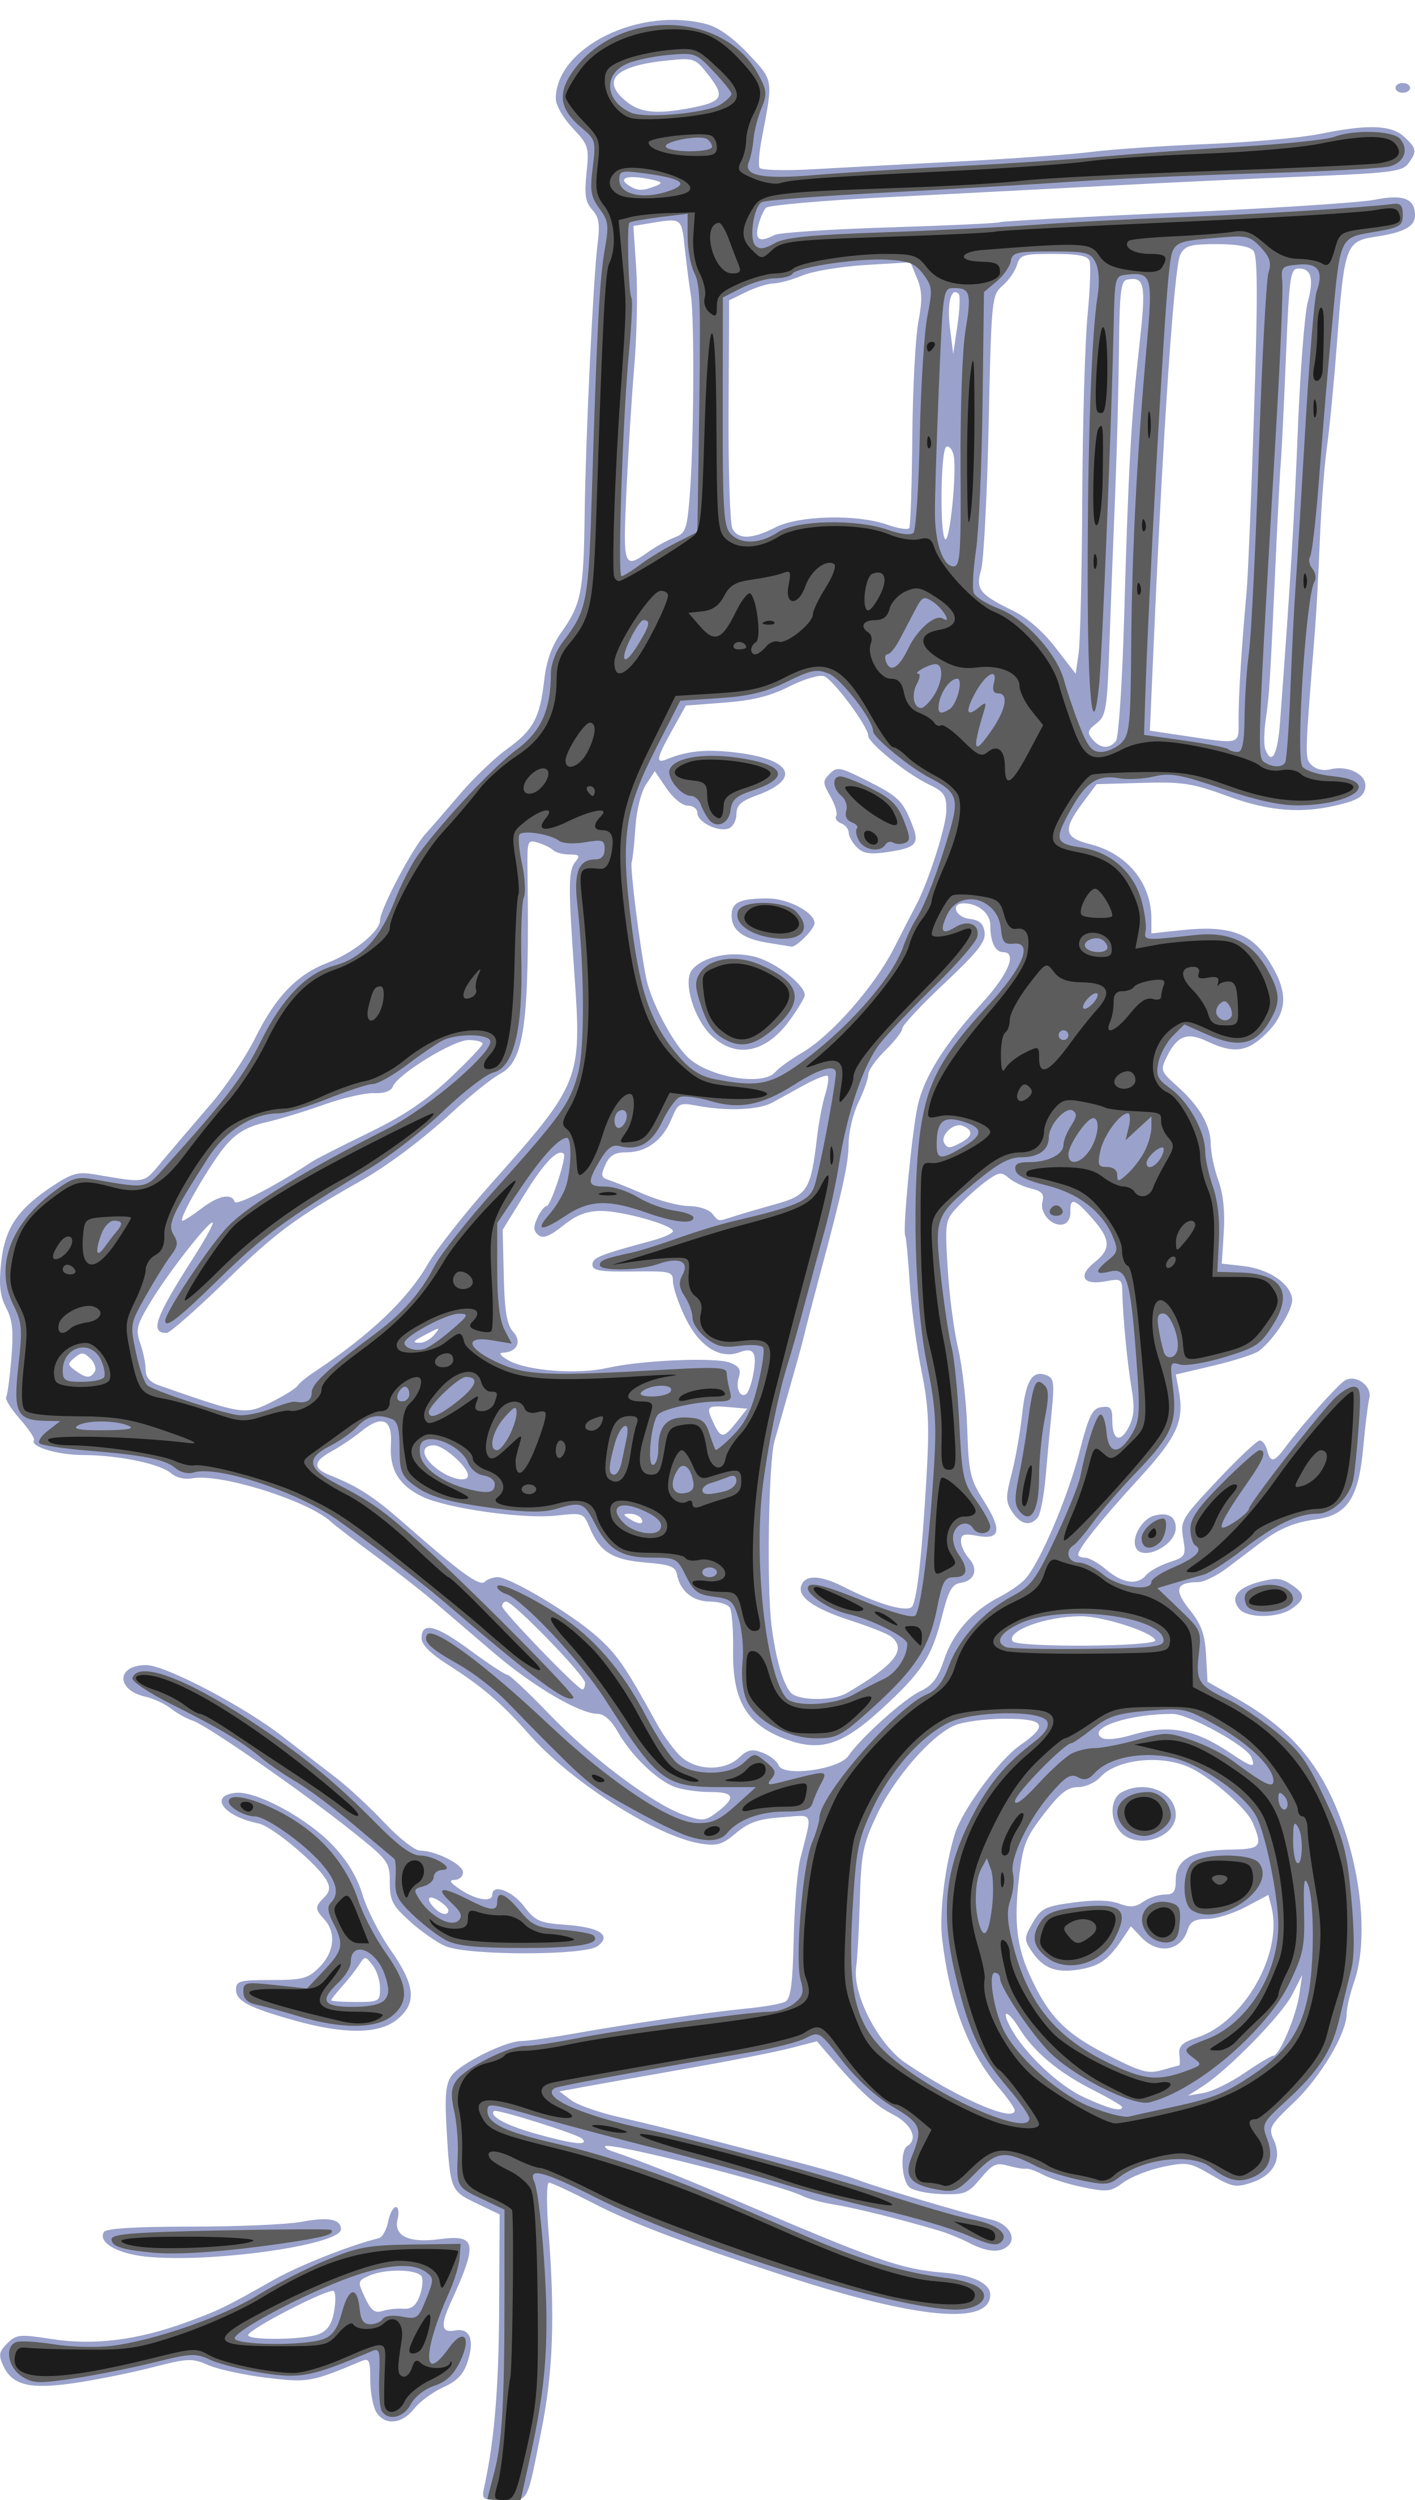<?xml version="1.0" encoding="UTF-8" standalone="no"?>
<!-- Created with Inkscape (http://www.inkscape.org/) -->

<svg
   xmlns:dc="http://purl.org/dc/elements/1.1/"
   xmlns:cc="http://creativecommons.org/ns#"
   xmlns:rdf="http://www.w3.org/1999/02/22-rdf-syntax-ns#"
   xmlns:svg="http://www.w3.org/2000/svg"
   xmlns="http://www.w3.org/2000/svg"
   xmlns:sodipodi="http://sodipodi.sourceforge.net/DTD/sodipodi-0.dtd"
   xmlns:inkscape="http://www.inkscape.org/namespaces/inkscape"
   width="163.602mm"
   height="289mm"
   viewBox="0 0 579.694 1024.016"
   id="svg5996"
   version="1.1"
   inkscape:version="0.91 r13725"
   sodipodi:docname="noisyalarmclock-lady-1913.svg">
  <defs
     id="defs5998" />
  <sodipodi:namedview
     id="base"
     pagecolor="#ffffff"
     bordercolor="#666666"
     borderopacity="1.0"
     inkscape:pageopacity="0.0"
     inkscape:pageshadow="2"
     inkscape:zoom="0.17851594"
     inkscape:cx="187.39259"
     inkscape:cy="-379.52164"
     inkscape:document-units="px"
     inkscape:current-layer="g12037"
     showgrid="false"
     fit-margin-top="0"
     fit-margin-left="0"
     fit-margin-right="0"
     fit-margin-bottom="0"
     inkscape:window-width="1916"
     inkscape:window-height="1035"
     inkscape:window-x="4"
     inkscape:window-y="1"
     inkscape:window-maximized="1"
     showguides="true"
     inkscape:guide-bbox="true" />
  <g
     inkscape:label="Layer 1"
     inkscape:groupmode="layer"
     id="layer1"
     transform="translate(4661.96,1044.766)">
    <g
       id="g9379"
       transform="matrix(2,0,0,2,4713.607,397.985)">
      <g
         id="g9395">
        <g
           id="g12037"
           transform="matrix(2,0,0,2,7579.003,631.388)">
          <path
             style="fill:#9aa2cb;fill-opacity:1"
             d="m -6083.79,-421.76 c 1.044,-4.831 1.474,-10.037 1.519,-18.375 l 0.051,-9.5 -2.367,-1.131 c -2.67,-1.275 -2.702,-1.356 -3.072,-7.675 -0.195,-3.327 -0.082,-4.548 0.495,-5.373 0.871,-1.244 5.533,-3.571 7.152,-3.571 0.612,0 2.952,-0.328 5.202,-0.73 5.763,-1.028 14.013,-2.228 17.84,-2.594 1.788,-0.171 3.582,-0.487 3.987,-0.701 0.575,-0.304 0.768,-1.727 0.878,-6.457 0.078,-3.337 0.38,-7.012 0.672,-8.167 1.264,-4.996 1.482,-4.508 -1.903,-4.263 -2.369,0.171 -3.36,0.514 -4.667,1.614 -1.415,1.191 -1.948,1.35 -3.626,1.082 -4.522,-0.723 -13.298,-6.315 -17.592,-11.209 -2.778,-3.167 -4.786,-4.878 -8.5,-7.245 -1.616,-1.03 -2.5,-1.942 -2.5,-2.579 0,-1.722 1.464,-1.36 4.975,1.232 1.877,1.385 3.599,2.519 3.827,2.519 0.228,0 2.166,1.823 4.307,4.052 4.292,4.469 10.663,9.228 13.8,10.309 1.842,0.635 2.138,0.613 3.277,-0.237 2.066,-1.543 1.899,-2.124 -0.611,-2.124 -1.242,0 -2.893,-0.239 -3.667,-0.531 -1.825,-0.688 -4.446,-3.224 -5.784,-5.594 -0.685,-1.214 -1.422,-1.877 -2.091,-1.881 -1.852,-0.011 -6.606,-2.804 -10.611,-6.233 -2.157,-1.847 -4.959,-4.242 -6.227,-5.323 -1.268,-1.081 -3.968,-3.187 -6,-4.682 -2.032,-1.494 -4.032,-3.028 -4.445,-3.409 -2.38,-2.196 -11.387,-5.017 -14.265,-4.467 -0.737,0.141 -1.631,-0.075 -2.128,-0.512 -1.108,-0.976 -5.383,-1.866 -9.007,-1.875 -2.655,-0.007 -5.487,-0.868 -5.044,-1.534 0.107,-0.16 -0.542,-1.13 -1.442,-2.155 -0.9,-1.025 -1.532,-2.031 -1.405,-2.237 0.127,-0.205 0.366,-1.985 0.532,-3.955 0.236,-2.804 0.12,-3.931 -0.531,-5.191 -0.634,-1.227 -0.758,-2.318 -0.52,-4.594 0.369,-3.529 1.642,-5.453 5.165,-7.806 2.063,-1.378 2.675,-1.555 4.396,-1.269 5.492,0.911 4.943,1.027 7.05,-1.489 1.073,-1.28 3.236,-3.815 4.808,-5.633 1.572,-1.818 3.649,-4.905 4.615,-6.86 2.073,-4.195 4.267,-6.481 7.352,-7.662 2.703,-1.034 5.425,-3.231 5.425,-4.378 0,-1.096 3.312,-7.378 4.679,-8.873 0.589,-0.644 2.185,-2.484 3.547,-4.088 1.362,-1.604 3.517,-3.664 4.787,-4.577 2.692,-1.934 3.362,-3.18 3.807,-7.086 0.225,-1.968 0.77,-3.481 1.754,-4.866 2.023,-2.847 2.279,-4.134 2.38,-12.002 0.104,-8.076 0.887,-24.376 1.34,-27.891 0.244,-1.89 0.124,-2.608 -0.563,-3.368 -0.699,-0.772 -0.816,-1.522 -0.585,-3.756 0.275,-2.664 0.21,-2.874 -1.429,-4.612 -0.949,-1.006 -1.717,-2.344 -1.717,-2.991 0,-5.295 8.658,-9.53 15.562,-7.612 1.132,0.314 2.699,1.452 4.175,3.029 2.579,2.757 2.538,2.494 1.35,8.712 -0.263,1.375 -0.359,2.697 -0.214,2.938 0.145,0.241 2.539,0.308 5.32,0.151 2.781,-0.158 9.534,-0.517 15.006,-0.799 5.472,-0.282 11.659,-0.728 13.75,-0.992 2.091,-0.264 7.401,-0.623 11.801,-0.798 4.4,-0.175 9.575,-0.64 11.5,-1.033 4.95,-1.011 7.334,-0.928 8.656,0.304 1.281,1.194 1.324,1.475 0.412,2.722 -0.607,0.831 -1.772,0.977 -10.625,1.336 -5.468,0.222 -14.668,0.654 -20.443,0.96 -5.775,0.306 -15.844,0.828 -22.376,1.16 -6.532,0.332 -12.085,0.817 -12.34,1.077 -0.255,0.261 -0.616,1.092 -0.803,1.849 -0.361,1.461 0.136,1.738 1.677,0.937 0.463,-0.241 5.778,-0.591 11.811,-0.778 6.033,-0.187 11.105,-0.425 11.273,-0.528 0.167,-0.103 8.281,-0.544 18.031,-0.979 9.75,-0.435 18.919,-1.031 20.376,-1.325 2.901,-0.585 4.101,-0.119 4.101,1.592 0,1.161 -1.116,1.763 -4.104,2.211 -2.966,0.445 -3.141,0.93 -3.877,10.746 -0.299,3.987 -0.764,8.825 -1.034,10.75 -0.27,1.925 -0.597,6.2 -0.728,9.5 -0.131,3.3 -0.355,7.463 -0.498,9.25 -1.067,13.362 -1.061,13.126 -0.329,13.858 0.42,0.42 1.185,0.596 1.858,0.427 1.86,-0.467 3.809,0.524 3.623,1.84 -0.123,0.865 -0.678,1.259 -2.41,1.709 -3.955,1.028 -7.331,0.792 -11.714,-0.817 -3.569,-1.311 -4.578,-1.467 -8.716,-1.35 l -4.679,0.132 -1.446,1.939 c -2.032,2.725 -1.893,3.529 0.719,4.187 3.863,0.973 6.336,3.968 6.336,7.675 l 0,1.479 3.146,-0.337 c 4.8,-0.514 7.079,0.29 8.882,3.132 2.026,3.194 1.963,5.234 -0.228,7.425 -1.93,1.93 -3.364,2.13 -6.06,0.845 -2.084,-0.994 -3.096,-0.606 -4.177,1.599 -0.654,1.335 -0.604,1.476 1.051,2.954 2.312,2.064 3.453,4.027 3.466,5.962 0.01,0.875 0.355,2.537 0.775,3.693 0.501,1.378 0.694,3.213 0.559,5.322 l -0.205,3.219 2.202,0.248 c 2.572,0.29 4.769,1.745 5.002,3.311 0.159,1.073 -1.789,4.163 -3.393,5.383 -0.424,0.322 -2.513,0.997 -4.644,1.5 l -3.873,0.914 0.304,1.625 c 0.589,3.149 -0.142,4.745 -4.19,9.156 -3.746,4.081 -6.118,7.056 -6.118,7.672 0,0.164 0.32,0.298 0.712,0.298 0.391,0 1.38,0.562 2.197,1.25 1.672,1.407 3.177,1.601 4.07,0.526 0.331,-0.398 1.387,-0.984 2.347,-1.3 1.674,-0.552 1.732,-0.653 1.429,-2.451 -0.304,-1.802 -0.168,-2.033 3.517,-5.95 2.108,-2.241 4.056,-4.075 4.328,-4.075 0.272,0 0.613,0.45 0.756,1 0.348,1.33 0.715,1.262 1.901,-0.351 1.59,-2.162 5.34,-6.363 6.065,-6.795 1.11,-0.661 2.806,0.569 2.5,1.812 -0.147,0.596 -0.424,2.842 -0.616,4.992 -0.464,5.199 -1.6,6.957 -4.787,7.413 -2.415,0.345 -3.851,0.96 -5.918,2.532 -0.688,0.523 -2.125,1.613 -3.194,2.424 -1.069,0.81 -2.419,1.477 -3,1.481 -2.3,0.017 -2.538,0.762 -0.899,2.813 1.222,1.53 1.573,2.494 1.692,4.657 l 0.15,2.728 3.099,1.772 c 4.636,2.65 7.518,5.638 9.536,9.888 2.986,6.287 4,14.499 2.365,19.134 -0.412,1.169 -0.75,2.616 -0.75,3.215 0,1.987 -2.654,6.455 -5.376,9.049 -2.542,2.423 -2.652,2.629 -2.074,3.897 0.865,1.898 -0.023,3.587 -2.277,4.331 -1.627,0.537 -2.01,0.465 -4.137,-0.782 -2.201,-1.29 -2.504,-1.34 -4.969,-0.823 -1.444,0.303 -3.262,1.022 -4.041,1.597 -1.29,0.954 -1.657,0.997 -4.147,0.481 -1.502,-0.311 -3.336,-0.885 -4.075,-1.276 -0.739,-0.391 -1.527,-0.669 -1.75,-0.618 -0.223,0.051 -1.04,-0.086 -1.816,-0.303 -1.223,-0.343 -1.599,-0.17 -2.821,1.293 -1.289,1.543 -1.631,1.682 -3.979,1.612 -1.413,-0.042 -2.899,-0.351 -3.304,-0.686 -0.83,-0.688 -1,-3.765 -0.235,-4.238 1.161,-0.717 0.448,-2.256 -1.507,-3.253 -1.836,-0.937 -3.408,-2.396 -6.58,-6.109 l -1.164,-1.362 -2.75,0.709 c -1.512,0.39 -6.125,1.301 -10.25,2.025 -4.125,0.724 -8.821,1.558 -10.436,1.855 l -2.936,0.54 1.185,0.894 c 0.652,0.492 2.873,1.275 4.936,1.741 2.063,0.466 5.776,1.381 8.251,2.032 2.475,0.652 6.75,1.757 9.5,2.457 2.75,0.7 5.787,1.583 6.75,1.962 1.737,0.685 10.976,3.429 13.638,4.05 1.657,0.387 2.582,1.789 1.738,2.633 -0.8,0.8 -2.148,0.72 -3.997,-0.236 -0.864,-0.447 -2.259,-1.017 -3.1,-1.266 -3.865,-1.147 -8.727,-2.356 -10.779,-2.681 -1.238,-0.196 -2.7,-0.593 -3.25,-0.883 -2.05,-1.079 -19.732,-5.542 -20.181,-5.093 -0.117,0.117 0.213,0.354 0.734,0.528 2.528,0.841 6.918,2.571 11.447,4.509 15.859,6.788 18.037,7.554 22.551,7.923 2.91,0.238 4.699,1.093 4.699,2.246 0,3.183 -7.461,2.504 -21,-1.911 -10.53,-3.434 -15.587,-5.354 -19.755,-7.5 -2.197,-1.131 -4.194,-2.057 -4.437,-2.058 -0.253,-5e-4 -0.271,2.188 -0.042,5.124 0.664,8.502 0.461,14.216 -0.715,20.125 -1.546,7.772 -1.266,7.25 -3.894,7.25 -2.22,0 -2.268,-0.033 -1.978,-1.375 z m 10.02,-35.625 c -0.469,-0.469 -8.788,-3.079 -9.033,-2.834 -0.506,0.506 1.174,1.437 4.094,2.269 3.963,1.129 5.702,1.328 4.939,0.565 z m 44.3,-2.91 c 0,-0.226 -0.755,-1.294 -1.679,-2.375 -3.072,-3.597 -5.007,-8.712 -5.755,-15.215 -0.301,-2.62 0.299,-7.506 1.323,-10.761 0.768,-2.442 4.539,-7.554 6.654,-9.02 2.98,-2.065 2.605,-2.72 -1.56,-2.72 -1.934,0 -4.24,0.305 -5.125,0.678 -2.401,1.012 -6.218,5.408 -7.996,9.208 -1.399,2.99 -1.588,3.938 -1.718,8.612 -0.08,2.889 -0.252,6.034 -0.382,6.99 -0.374,2.754 2.286,7.876 5.069,9.762 5.32,3.605 11.168,6.139 11.168,4.84 z m 11,-0.333 c 0,-0.134 -1.34,-0.919 -2.978,-1.746 -3.512,-1.773 -6.07,-3.912 -7.559,-6.322 -1.196,-1.935 -1.922,-1.98 -0.876,-0.054 1.421,2.615 4.863,5.888 7.469,7.101 2.568,1.195 3.945,1.552 3.945,1.022 z m 12.547,-3.493 c 1.411,-0.97 2.74,-1.764 2.954,-1.764 0.611,0 2.324,-4.042 2.648,-6.25 l 0.294,-2 -1.02,2 c -1.061,2.081 -6.547,7.693 -9.165,9.376 l -1.508,0.969 1.616,-0.284 c 0.889,-0.156 2.771,-1.077 4.181,-2.048 z m -6.682,-0.764 c 0.067,0 0.069,-0.499 0,-1.108 -0.096,-0.889 0.276,-1.24 1.881,-1.776 4.758,-1.59 8.739,-8.606 7.556,-13.319 l -0.317,-1.263 -2.319,1.233 c -1.276,0.678 -3.058,1.233 -3.961,1.233 -1.265,0 -1.722,0.258 -1.993,1.125 -0.679,2.176 -3.038,2.549 -4.745,0.75 l -1.068,-1.125 -0.826,1.239 c -1.471,2.206 -2.386,2.853 -4.517,3.193 -2.372,0.379 -3.684,-0.144 -4.861,-1.941 -0.744,-1.135 -0.733,-1.341 0.152,-2.857 0.862,-1.478 1.262,-1.676 4.176,-2.071 2.143,-0.29 3.706,-0.254 4.665,0.107 1.13,0.426 1.668,0.385 2.486,-0.189 0.574,-0.402 1.557,-0.732 2.183,-0.732 0.93,0 1.139,-0.273 1.139,-1.488 0,-2.1 1.678,-3.056 5.454,-3.11 3.304,-0.047 3.481,-0.251 2.418,-2.78 -0.574,-1.365 -3.89,-4.317 -6.184,-5.504 -2.898,-1.5 -7.686,-1.053 -9.436,0.881 -0.499,0.551 -1.52,1.002 -2.269,1.002 -1.06,0 -1.831,0.608 -3.477,2.741 -1.891,2.451 -2.163,3.153 -2.567,6.625 -0.511,4.395 -0.229,6.929 1.1,9.859 1.909,4.209 3.571,5.934 7.828,8.122 3.583,1.841 4.282,2.04 5.728,1.625 0.906,-0.26 1.702,-0.472 1.77,-0.472 z m -6.038,-23.914 c -1.135,-1.254 -1.06,-3.426 0.14,-4.068 2.444,-1.308 5.533,-0.013 5.533,2.319 0,2.377 -3.99,3.607 -5.673,1.749 z m -27.86,-7.786 c 1.264,-1.85 5.68,-5.822 7.357,-6.618 1.254,-0.595 1.812,-1.333 2.441,-3.229 0.908,-2.735 2.925,-5.019 5.667,-6.419 1,-0.51 2.196,-1.346 2.659,-1.858 1.486,-1.644 4.328,-8.294 5.523,-12.926 0.991,-3.843 1.323,-4.523 2.273,-4.66 0.939,-0.135 1.112,0.075 1.112,1.345 0,2.056 0.806,2.39 1.681,0.697 0.544,-1.051 0.618,-2.022 0.3,-3.891 -0.441,-2.593 -0.909,-7.454 -0.955,-9.922 -0.025,-1.355 -0.117,-1.414 -1.738,-1.11 -2.298,0.431 -2.863,-0.546 -1.12,-1.936 1.726,-1.376 1.678,-2.343 -0.221,-4.506 -1.801,-2.051 -2.293,-2.196 -2.238,-0.658 0.023,0.646 -0.3,1.179 -0.775,1.275 -1.145,0.233 -2.396,-1.177 -2.089,-2.353 0.2,-0.766 -0.06,-1.062 -1.169,-1.326 -0.785,-0.187 -1.809,-0.671 -2.276,-1.076 -0.753,-0.653 -1.006,-0.623 -2.25,0.271 -0.771,0.554 -2.054,1.694 -2.851,2.533 -1.445,1.521 -1.448,1.537 -1.163,6.421 0.157,2.693 0.637,6.378 1.066,8.19 0.429,1.812 0.852,5.525 0.94,8.25 0.146,4.54 0.289,5.161 1.71,7.415 1.884,2.989 1.692,4.004 -0.673,3.561 -1.377,-0.258 -1.68,-0.16 -1.68,0.543 0,0.472 0.365,1.261 0.811,1.754 1.005,1.111 0.607,2.302 -0.842,2.519 -0.891,0.133 -1.244,0.768 -1.912,3.429 -1.048,4.178 -2.033,5.685 -6.212,9.512 -3.948,3.614 -6.161,4.346 -9.539,3.154 -4.222,-1.49 -5.723,-3.932 -5.645,-9.181 0.031,-2.062 -0.118,-4.031 -0.332,-4.375 -0.213,-0.344 -1.127,-0.625 -2.031,-0.625 -1.748,0 -3.073,-1.08 -3.376,-2.75 -0.152,-0.837 -0.681,-1.041 -3.25,-1.25 -3.369,-0.275 -4.676,-1.097 -5.71,-3.591 -0.62,-1.496 -0.671,-1.514 -3.421,-1.212 -3.357,0.369 -11.153,-0.728 -13.675,-1.925 -2.434,-1.155 -3.417,-2.78 -3.251,-5.375 0.165,-2.596 -0.912,-3.058 -3.06,-1.31 -0.786,0.64 -2.133,1.546 -2.993,2.015 -1.926,1.049 -1.98,1.754 -0.188,2.465 2.865,1.137 4.471,2.175 7.558,4.887 5.787,5.084 7.78,6.534 8.286,6.027 0.265,-0.265 0.866,-0.481 1.337,-0.481 1.254,0 7.464,3.701 10.095,6.017 2.116,1.863 2.949,3.07 6.201,8.983 0.68,1.238 1.792,2.756 2.471,3.375 1.597,1.457 4.454,1.509 5.945,0.109 0.89,-0.836 1.319,-0.926 2.42,-0.508 0.736,0.28 1.472,0.858 1.636,1.284 0.468,1.219 6.179,0.45 7.144,-0.961 z m 16.783,-24.979 c -0.685,-1.045 -0.691,-1.495 -0.06,-3.919 0.392,-1.506 0.873,-4.231 1.069,-6.056 0.374,-3.498 1.046,-4.581 2.493,-4.025 0.764,0.293 0.835,0.766 0.547,3.634 -0.182,1.813 -0.467,4.872 -0.633,6.797 -0.166,1.925 -0.524,3.781 -0.795,4.125 -0.758,0.96 -1.768,0.746 -2.621,-0.555 z m 24.498,25.127 c -0.458,-1.156 -6.442,-4.447 -8.087,-4.447 -4.511,0 -8.832,1.467 -7.233,2.456 0.385,0.238 1.649,0.122 2.952,-0.27 3.807,-1.146 6.502,-0.672 10.165,1.789 2.29,1.538 2.656,1.616 2.203,0.472 z m -41.444,-6.579 c 4.924,-2.887 6.163,-4.448 4.572,-5.761 -0.344,-0.284 -2.142,-1.005 -3.997,-1.604 -3.962,-1.278 -5.683,-2.488 -5.227,-3.675 0.424,-1.105 1.964,-1.045 4.344,0.17 3.506,1.788 6.597,2.663 7.016,1.984 0.5,-0.81 1.001,-5.358 1.455,-13.232 0.311,-5.383 0.219,-7.273 -0.536,-11 -0.501,-2.475 -1.036,-6.504 -1.189,-8.952 -0.153,-2.449 -0.357,-4.586 -0.455,-4.75 -0.285,-0.48 0.68,-10.569 1.273,-13.298 0.642,-2.955 2.765,-6.342 6.631,-10.579 2.688,-2.946 3.598,-5.171 2.113,-5.171 -0.803,0 -1.304,-1.064 -1.304,-2.773 0,-1.2 -1.252,-2.227 -2.717,-2.227 -1.382,0 -0.851,1.426 0.592,1.592 1.016,0.117 1.419,0.473 1.545,1.363 0.136,0.965 -0.686,2.011 -4.129,5.25 -2.365,2.225 -4.297,4.294 -4.295,4.599 0,0.305 -0.781,1.318 -1.741,2.25 -0.96,0.932 -1.747,2.047 -1.75,2.476 0,0.43 -0.455,1.712 -1.005,2.851 -0.55,1.138 -1.003,3.037 -1.006,4.219 -0.01,2.027 -0.572,4.596 -3.034,13.774 -0.572,2.131 -1.231,4.662 -1.464,5.625 -0.373,1.539 -0.887,3.373 -3.095,11.063 -0.609,2.119 -0.811,14.943 -0.299,18.937 0.424,3.307 1.147,5.846 1.938,6.798 0.72,0.868 4.327,0.911 5.763,0.069 z m -26.803,-1.045 c 0,-0.73 -7.364,-8.323 -8.073,-8.323 -0.235,0 -0.427,0.213 -0.427,0.473 0,0.497 7.745,8.527 8.223,8.527 0.152,0 0.277,-0.305 0.277,-0.677 z m 58.402,-4.366 c -0.275,-0.825 -5.35,-2.457 -7.633,-2.454 -3.574,0.005 -7.641,1.492 -6.984,2.554 0.414,0.67 14.841,0.572 14.617,-0.1 z m -52.652,-12.457 c -0.17,-0.275 -0.69,-0.497 -1.155,-0.492 -0.729,0.007 -0.742,0.075 -0.095,0.492 0.979,0.633 1.641,0.633 1.25,0 z m -17.75,-4.427 c 0,-0.873 -2.488,-3.073 -3.476,-3.073 -1.447,0 -1.27,1.233 0.351,2.442 1.407,1.049 3.125,1.396 3.125,0.631 z m 27.514,-5.448 1.086,-1.375 -1.85,-0.158 c -2.286,-0.195 -2.39,-0.094 -1.619,1.566 0.777,1.674 1.038,1.67 2.383,-0.033 z m -47.369,-2.192 c 1.158,-0.587 2.242,-1.279 2.408,-1.538 0.167,-0.259 0.872,-0.848 1.567,-1.308 5.821,-3.852 9.695,-7.522 11.786,-11.165 0.844,-1.47 3.776,-5.191 6.518,-8.27 9.105,-10.228 9.247,-10.585 8.482,-21.401 -0.643,-9.103 -0.629,-10.63 0.105,-11.515 0.508,-0.613 0.408,-0.735 -0.601,-0.735 -0.666,0 -1.425,-0.2 -1.686,-0.444 -0.261,-0.244 -0.967,-0.592 -1.569,-0.774 -1.047,-0.316 -1.092,-0.195 -1.052,2.819 0.21,15.675 -0.303,19.525 -2.776,20.841 -0.835,0.444 -2.994,2.167 -4.799,3.828 -3.146,2.896 -6.765,5.612 -9.624,7.223 -6.413,3.613 -8.643,5.266 -13.584,10.069 -3.065,2.979 -5.841,5.422 -6.168,5.428 -1.76,0.032 -1.194,-1.577 2.679,-7.619 1.225,-1.912 2.14,-3.564 2.032,-3.671 -0.304,-0.304 -4.481,5.016 -6.32,8.05 -1.482,2.445 -1.595,2.89 -1.099,4.314 0.304,0.873 0.553,2.089 0.553,2.702 0,0.766 0.43,1.265 1.375,1.595 8.82,3.08 8.804,3.077 11.77,1.574 z m 49.073,-2.686 c 0.42,-2.239 0.062,-2.829 -1.382,-2.28 -2.013,0.765 -4.152,-0.59 -5.57,-3.53 -0.696,-1.443 -1.266,-3.112 -1.266,-3.708 0,-1.029 -0.211,-1.081 -4.125,-1.031 -3.357,0.043 -4.125,-0.087 -4.125,-0.697 0,-0.718 0.699,-0.999 6.125,-2.466 1.169,-0.316 2.125,-0.749 2.125,-0.963 0,-0.621 -5.147,-2.071 -7.35,-2.071 -1.484,0 -2.509,0.395 -3.902,1.502 -1.415,1.125 -2.053,1.366 -2.541,0.962 -0.498,-0.414 -0.521,-0.824 -0.098,-1.752 0.304,-0.667 0.732,-1.212 0.953,-1.212 0.415,0 2.071,-5.034 1.759,-5.347 -0.583,-0.583 -1.998,0.871 -3.99,4.099 l -2.274,3.685 0.117,4.751 c 0.09,3.646 0.315,4.969 0.966,5.688 0.93,1.027 0.37,2.105 -1.113,2.143 -0.43,0.011 -0.12,0.374 0.694,0.815 1.952,1.057 7.076,1.428 10.098,0.732 3.377,-0.778 11.014,-1.106 12.51,-0.538 0.939,0.357 1.163,0.713 0.924,1.467 -0.349,1.1 0.088,2.163 0.727,1.768 0.225,-0.139 0.558,-1.046 0.74,-2.017 z m -67.438,-0.295 c 0.186,-0.301 -0.014,-0.901 -0.445,-1.332 -0.666,-0.666 -0.907,-0.682 -1.604,-0.103 -0.757,0.629 -0.752,0.731 0.071,1.332 1.087,0.795 1.537,0.818 1.979,0.103 z m 34.784,-3.784 c 0.628,-0.761 0.58,-0.776 -0.564,-0.182 -1.676,0.871 -1.802,1.014 -0.895,1.014 0.425,0 1.081,-0.374 1.458,-0.832 z m -23.858,-12.918 c 1.746,-1.332 3.092,-1.606 3.397,-0.691 0.155,0.466 4.279,-1.67 7.897,-4.089 0.412,-0.276 3,-1.595 5.75,-2.93 3.637,-1.767 5.921,-3.296 8.378,-5.609 1.858,-1.749 3.377,-3.349 3.375,-3.555 0,-0.206 -0.653,-0.375 -1.446,-0.375 -1.561,0 -7.259,3.502 -7.741,4.758 -0.18,0.47 -0.888,0.719 -1.926,0.677 -0.902,-0.036 -3.215,0.496 -5.14,1.182 -1.925,0.687 -4.625,1.507 -6,1.822 -1.804,0.414 -2.918,1.052 -4,2.288 -1.559,1.782 -5.017,7.772 -4.486,7.772 0.167,0 1.04,-0.562 1.942,-1.25 z m 54.595,0.784 c 0.797,-0.256 2.726,-0.82 4.287,-1.253 3.179,-0.882 3.548,-1.482 4.163,-6.781 0.176,-1.512 0.551,-3.496 0.834,-4.409 0.283,-0.912 0.402,-1.772 0.264,-1.91 -0.138,-0.138 -1.203,0.271 -2.365,0.908 -1.163,0.638 -2.643,1.451 -3.289,1.808 -1.364,0.752 -4.547,0.904 -7.537,0.36 -2.047,-0.372 -2.108,-0.343 -2.822,1.365 -0.901,2.157 -2.569,3.377 -4.616,3.377 -1.183,0 -1.698,0.305 -2.136,1.267 -0.49,1.075 -0.445,1.309 0.295,1.546 0.48,0.154 2.138,0.821 3.684,1.483 1.547,0.662 3.601,1.204 4.564,1.204 0.963,0 2.031,0.338 2.374,0.75 0.737,0.888 0.51,0.86 2.3,0.284 z m 23.233,-7.551 c 1.197,-0.641 1.236,-1.272 0.105,-1.706 -0.912,-0.35 -2.321,1.024 -1.843,1.797 0.339,0.549 0.564,0.537 1.737,-0.091 z m -19.052,-7.21 c 0.332,-0.4 1.575,-1.297 2.763,-1.993 2.994,-1.754 7.409,-6.787 9.412,-10.728 0.923,-1.816 1.918,-3.752 2.211,-4.302 1.296,-2.435 3.134,-8.179 3.134,-9.795 0,-1.544 -0.233,-1.881 -1.824,-2.64 -2.223,-1.06 -6.176,-4.237 -6.176,-4.964 0,-0.944 -3.628,-5.825 -4.546,-6.116 -0.491,-0.156 -2.088,0.324 -3.548,1.065 -1.931,0.981 -3.736,1.431 -6.619,1.649 l -3.963,0.3 -1.395,2.5 c -1.638,2.935 -1.74,3.486 -0.553,2.996 2.159,-0.891 4.188,-1.067 7.409,-0.642 5.473,0.723 6.298,2.703 1.808,4.34 -1.638,0.597 -2.092,1.015 -2.092,1.925 0,0.639 -0.352,1.297 -0.782,1.462 -1.07,0.411 -3.218,-0.638 -3.218,-1.571 0,-0.423 -0.436,-0.761 -0.982,-0.761 -0.564,0 -1.493,-0.751 -2.182,-1.766 l -1.2,-1.766 -0.892,1.361 c -0.518,0.791 -0.975,2.629 -1.091,4.391 -0.11,1.667 -0.283,3.282 -0.386,3.591 -0.18,0.54 0.83,8.581 1.488,11.848 0.483,2.398 2.701,6.613 4.271,8.117 2.134,2.044 7.725,2.979 8.955,1.497 z m -6.462,-3.648 c -1.872,-1.72 -3.048,-5.635 -2.053,-6.834 1.143,-1.377 4.056,-1.958 6.508,-1.298 2.047,0.551 5.026,2.859 5.026,3.894 0,0.255 -0.682,1.406 -1.517,2.557 -2.426,3.348 -5.454,3.988 -7.964,1.681 z m 5.649,-9.59 c -2.527,-0.413 -3.668,-1.282 -3.668,-2.792 0,-1.349 0.841,-1.742 3.724,-1.742 2.078,0 4.777,1.433 4.777,2.536 0,0.588 -1.876,2.484 -2.375,2.401 -0.206,-0.034 -1.312,-0.216 -2.457,-0.403 z m 9.162,-9.776 c -0.457,-0.457 -0.83,-1.128 -0.83,-1.491 0,-0.363 -0.352,-0.796 -0.782,-0.961 -0.43,-0.165 -0.654,-0.507 -0.498,-0.759 0.156,-0.253 -0.111,-1.146 -0.593,-1.986 -0.807,-1.406 -0.812,-1.591 -0.069,-2.335 0.744,-0.744 1.043,-0.689 3.779,0.692 3.265,1.648 3.685,2.053 4.65,4.484 0.801,2.018 0.449,2.414 -2.533,2.851 -1.792,0.262 -2.476,0.154 -3.125,-0.495 z m 43.352,-12.884 c 1.066,-14.4 1.433,-20.443 1.82,-29.968 0.243,-5.964 0.694,-11.781 1.002,-12.927 0.658,-2.445 0.387,-3.48 -0.911,-3.48 -0.868,0 -0.965,0.672 -1.315,9.125 -0.208,5.019 -0.44,9.8 -0.516,10.625 -0.076,0.825 -0.292,4.875 -0.48,9 -0.625,13.688 -0.704,14.983 -1.059,17.347 -0.194,1.291 -0.218,2.697 -0.054,3.125 0.659,1.717 1.258,0.589 1.513,-2.847 z m -16.812,2 c 0.271,-0.344 0.645,-5.912 0.829,-12.375 0.45,-15.723 0.72,-20.601 1.552,-27.985 0.729,-6.466 0.594,-7.206 -1.252,-6.883 -0.621,0.109 -0.762,1.336 -0.818,7.124 -0.037,3.846 -0.212,10.481 -0.388,14.743 -0.176,4.263 -0.438,11.125 -0.583,15.25 -0.242,6.919 -0.346,7.564 -1.337,8.328 -0.913,0.703 -0.975,0.948 -0.413,1.625 0.794,0.957 1.737,1.024 2.41,0.172 z m 12.559,-2.25 c -0.013,-2.296 0.312,-7.429 0.829,-13.125 0.137,-1.512 0.479,-9.806 0.76,-18.431 0.383,-11.754 0.366,-15.855 -0.066,-16.375 -0.381,-0.459 -1.652,-0.694 -3.747,-0.694 -2.721,0 -3.252,0.151 -3.74,1.062 -0.627,1.172 -1.776,18.043 -2.756,40.474 l -0.362,8.287 3.45,0.513 c 5.98,0.889 5.645,0.991 5.63,-1.711 z m -16.01,-22.625 c 0.036,-7.562 0.279,-15.964 0.539,-18.671 0.261,-2.707 0.352,-5.238 0.204,-5.625 -0.196,-0.51 -1.21,-0.704 -3.683,-0.704 -3.109,0 -3.442,0.1 -3.74,1.125 -0.18,0.619 -0.842,1.575 -1.472,2.125 -1.124,0.982 -1.15,1.238 -1.434,14.25 -0.159,7.287 -0.508,13.981 -0.777,14.874 -0.585,1.948 -0.147,2.509 3.234,4.146 1.471,0.712 3.086,2.11 4.392,3.8 l 2.066,2.674 0.302,-2.123 c 0.166,-1.167 0.332,-8.31 0.368,-15.873 z m -44.438,5.512 c 0.763,-0.543 1.958,-1.205 2.657,-1.47 1.156,-0.44 1.296,-0.81 1.567,-4.137 0.43,-5.287 0.511,-18.317 0.128,-20.655 -0.18,-1.1 -0.462,-3.294 -0.627,-4.875 -0.318,-3.05 -0.321,-3.052 -3.359,-2.55 l -1.902,0.314 0.29,4.305 c 0.16,2.368 0.072,6.893 -0.195,10.055 -0.267,3.163 -0.631,8.956 -0.81,12.875 -0.353,7.739 -0.279,7.939 2.251,6.137 z m 31.258,-9.908 c -0.148,-0.63 -0.488,-1.01 -0.755,-0.845 -0.566,0.35 -0.666,8.893 -0.11,9.452 0.472,0.475 1.229,-7.059 0.865,-8.607 z m -18.24,7.395 c 2.396,-1.222 8.336,-1.366 11.424,-0.277 1.127,0.398 2.153,0.556 2.28,0.351 0.127,-0.205 0.266,-4.412 0.31,-9.348 0.044,-4.937 0.323,-10.241 0.62,-11.787 0.423,-2.205 0.394,-3.164 -0.136,-4.443 l -0.676,-1.632 -4.568,0.273 c -2.512,0.15 -5.425,0.631 -6.472,1.068 -1.047,0.438 -2.383,0.806 -2.968,0.82 -0.585,0.013 -1.851,0.409 -2.812,0.879 l -1.748,0.855 -0.057,11.246 c -0.032,6.185 0.144,11.64 0.391,12.121 0.588,1.147 1.999,1.107 4.413,-0.125 z m 18.772,-23.894 c -0.77,-0.771 -1.221,0.918 -0.909,3.409 l 0.343,2.735 0.428,-2.928 c 0.235,-1.61 0.298,-3.058 0.139,-3.217 z m -31.031,-11.063 c 0.819,-0.32 0.658,-0.45 -0.926,-0.747 -2.074,-0.389 -2.983,-0.024 -1.801,0.724 0.862,0.545 1.379,0.55 2.727,0.023 z m 3.674,-8.004 c 3.162,-0.611 3.443,-1.135 1.766,-3.286 -1.409,-1.808 -1.474,-1.831 -4.234,-1.559 -5.425,0.535 -6.918,2.078 -4.13,4.271 1.402,1.103 3.1,1.25 6.598,0.574 z m -32.295,235.969 c -0.341,-0.546 -0.62,-2.033 -0.62,-3.304 0,-2.007 -0.115,-2.262 -0.875,-1.943 -5.189,2.179 -5.476,2.23 -9.726,1.72 -2.282,-0.273 -4.965,-0.853 -5.964,-1.288 -1.69,-0.736 -2.086,-0.721 -5.75,0.221 -2.164,0.556 -5.735,1.277 -7.935,1.601 -4.62,0.681 -6.426,0.244 -7.346,-1.776 -0.497,-1.09 -0.435,-1.43 0.414,-2.279 0.926,-0.926 1.255,-0.958 4.59,-0.44 4.252,0.66 8.7,0.114 13.611,-1.669 3.434,-1.247 4.122,-1.58 9.076,-4.391 2.595,-1.472 7.8,-3.536 10.79,-4.278 0.349,-0.087 0.771,-0.838 0.938,-1.669 0.166,-0.831 0.524,-1.512 0.794,-1.512 0.273,0 0.354,0.548 0.183,1.23 -0.429,1.709 1.128,2.475 4.202,2.067 3.905,-0.518 4.058,0.301 1.217,6.529 -1.058,2.32 -0.934,3.077 0.461,2.81 1.535,-0.293 2.031,0.963 1.279,3.239 -0.418,1.266 -1.08,1.952 -2.498,2.587 -1.061,0.475 -2.403,1.466 -2.981,2.201 -1.243,1.58 -2.99,1.736 -3.859,0.344 z m -5.93,-7.984 c 0.901,-0.343 1.351,-0.984 1.593,-2.273 0.185,-0.988 0.18,-1.953 -0.012,-2.145 -0.395,-0.395 -8.771,3.912 -8.771,4.51 0,0.551 5.691,0.479 7.191,-0.091 z m 8.698,-2.614 c 0.814,0.059 1.284,-0.298 1.645,-1.25 0.279,-0.732 0.392,-1.63 0.252,-1.996 -0.311,-0.81 -3.748,-0.887 -5.429,-0.122 -1.158,0.528 -1.169,0.586 -0.399,2.227 0.624,1.329 1.003,1.619 1.791,1.371 0.55,-0.173 1.513,-0.277 2.139,-0.232 z m -26.501,-5.35 c -2.883,-0.321 -4.805,-1.48 -4.168,-2.511 0.225,-0.363 3.257,-0.548 8.991,-0.548 4.759,0 9.806,-0.219 11.216,-0.486 2.773,-0.526 4.073,-0.286 4.073,0.751 0,1.634 -13.586,3.522 -20.112,2.795 z m 15.362,-24.162 c -4.734,-1.334 -6,-2.001 -6,-3.166 0,-0.884 0.357,-0.981 3.609,-0.981 3.236,0 3.747,-0.137 4.938,-1.324 1.515,-1.51 1.728,-3.518 0.516,-4.857 -1.003,-1.109 -1.007,-1.303 -0.039,-2.272 0.578,-0.578 0.645,-1.015 0.264,-1.727 -0.86,-1.607 -5.581,-5.566 -6.973,-5.848 -3.573,-0.723 -5.157,-2.819 -2.371,-3.138 2.103,-0.24 7.405,2.632 10.021,5.429 1.478,1.58 2.472,3.248 3.003,5.036 0.437,1.471 1.729,4.007 2.871,5.635 2.554,3.64 2.712,5.467 0.619,7.142 -1.836,1.469 -5.404,1.493 -10.458,0.069 z m 8.75,-3.301 c 0,-0.772 -0.345,-1.841 -0.768,-2.375 -0.751,-0.949 -0.781,-0.95 -1.375,-0.026 -0.334,0.519 -1.113,1.508 -1.732,2.198 -0.619,0.69 -1.125,1.334 -1.125,1.431 0,0.097 1.125,0.177 2.5,0.177 2.407,0 2.5,-0.052 2.5,-1.404 z m 6.678,-4.319 c -0.865,-0.376 -2.496,-1.519 -3.625,-2.539 -1.795,-1.622 -2.053,-2.123 -2.053,-3.995 0,-2.07 -0.127,-2.242 -3.875,-5.234 -5.054,-4.034 -14.91,-10.876 -16.292,-11.308 -0.596,-0.187 -1.6,-0.743 -2.232,-1.236 -0.632,-0.493 -1.797,-1.039 -2.59,-1.213 -3.075,-0.675 -3.048,-3.252 0.034,-3.252 1.938,0 9.98,4.204 13.955,7.295 1.788,1.39 4.263,3.303 5.5,4.251 1.238,0.948 3.464,3.013 4.947,4.589 1.484,1.576 3.122,2.865 3.641,2.865 1.614,0 4.411,1.411 4.411,2.224 0,0.427 -0.394,0.777 -0.875,0.779 -0.626,0.002 -0.447,0.286 0.625,0.997 1.607,1.064 3.25,1.317 3.25,0.5 0,-1.133 2.038,-0.384 3.239,1.191 1.163,1.525 1.583,1.712 4.283,1.907 3.51,0.254 4.748,1.085 3.258,2.185 -1.331,0.982 -13.341,0.977 -15.602,-0.007 z m 0.322,-3.656 c 0,-0.209 -0.45,-0.661 -1,-1.004 -1.095,-0.684 -1.356,-0.172 -0.4,0.784 0.677,0.677 1.4,0.791 1.4,0.22 z m 81.005,-30.864 c -0.965,-1.162 -0.243,-2.154 2.01,-2.761 1.709,-0.46 2.277,-0.419 3.276,0.235 1.498,0.981 1.518,1.496 0.097,2.491 -1.411,0.988 -4.575,1.009 -5.383,0.035 z m -10.638,-6.381 c -0.366,-1.061 0.745,-2.884 1.94,-3.184 1.411,-0.354 2.193,0.096 2.193,1.261 0,1.867 -3.577,3.531 -4.133,1.923 z m 26.633,-149.375 c 0,-0.275 0.338,-0.5 0.75,-0.5 0.412,0 0.75,0.225 0.75,0.5 0,0.275 -0.338,0.5 -0.75,0.5 -0.412,0 -0.75,-0.225 -0.75,-0.5 z"
             id="path12043"
             inkscape:connector-curvature="0"
             sodipodi:nodetypes="cccsccsssccssssssscsscsscccssscccccscsccsscsscsscsccsscccsssccsssssscssscccssssssscsscccsssccsscscscscccccsccccssssccscssccscsssccsccssssscccccssccsccccscssccscsssscscsscssssssccssccccscssccsscsccsssscssssssscsscssscscccscccssccsscsscccsssccscssscsscccssccscccccsccccccccccssscscssccscscsscsssscsscccccccsscscscscscsccccccccscsccssssssscccscccsccccssssscccccccccssssccscccsccssscsccscscscscccscscccssscsscccscscccssssccccccccccccsccccsscsccssssccscccccscscssscccccccssccssscssccsssscsscccscccsccssscsssscscsccccscsccccssccccccccscscccccccsscscccscccccsccsccscccscsccscccssccccccsccccssccccccccsccccssccscssscssscssccssscsscscscccccscsccccccsscscsssscsscccsssccccccscccsssccssscsssscssccscssccsssscssccccsscsssss" />
          <path
             style="fill:#5c5c5c"
             d="m -6083.464,-420.51 c 0,-0.069 0.304,-1.25 0.669,-2.625 0.832,-3.133 1.069,-7.173 1.072,-18.242 l 0,-8.742 -2.375,-1.128 c -2.543,-1.208 -2.555,-1.23 -2.406,-4.638 0.054,-1.238 -0.115,-3.194 -0.376,-4.348 -0.363,-1.607 -0.309,-2.334 0.232,-3.106 0.917,-1.309 5.382,-3.545 7.08,-3.545 0.727,0 3.015,-0.337 5.084,-0.748 4.653,-0.926 17.857,-2.752 19.896,-2.752 0.828,0 1.983,-0.394 2.568,-0.875 0.881,-0.725 0.988,-1.133 0.625,-2.38 -0.595,-2.039 0.209,-11.766 1.16,-14.043 0.419,-1.004 0.762,-2.153 0.762,-2.554 0,-2.253 7.936,-11.379 10.997,-12.647 0.989,-0.41 1.65,-1.26 2.264,-2.915 1.039,-2.801 3.595,-5.605 6.523,-7.159 1.901,-1.009 2.398,-1.678 4.384,-5.907 1.232,-2.623 2.374,-5.445 2.539,-6.27 0.667,-3.334 1.629,-6.304 2.073,-6.399 0.259,-0.055 0.541,0.757 0.627,1.805 0.191,2.323 1.344,2.364 2.652,0.093 0.772,-1.339 0.812,-2.191 0.375,-7.998 -0.586,-7.793 -0.96,-8.978 -2.697,-8.542 -1.527,0.383 -1.578,-0.023 -0.147,-1.181 0.981,-0.794 1.028,-1.035 0.467,-2.389 -1.06,-2.559 -3.52,-4.459 -6.807,-5.259 -1.999,-0.486 -3.054,-1.005 -3.162,-1.554 -0.123,-0.626 0.217,-0.825 1.408,-0.825 1.946,0 3.504,-0.794 3.504,-1.785 0,-0.413 0.35,-1.284 0.777,-1.936 0.594,-0.906 0.634,-1.275 0.169,-1.562 -0.719,-0.445 -2.446,1.489 -2.446,2.739 0,1.296 -1.034,2.045 -2.824,2.045 -1.216,0 -2.382,0.63 -4.636,2.506 -4.223,3.515 -4.279,3.669 -3.564,9.953 0.331,2.91 0.814,6.078 1.074,7.041 0.26,0.963 0.61,4.437 0.778,7.721 0.282,5.538 0.408,6.114 1.738,7.95 0.789,1.089 1.434,2.283 1.434,2.654 0,0.783 -1.294,0.912 -1.75,0.175 -0.52,-0.841 -1.664,-0.557 -1.998,0.495 -0.181,0.57 0.018,1.471 0.466,2.111 1.101,1.573 0.972,2.394 -0.376,2.394 -1.026,0 -1.232,0.371 -1.806,3.258 -0.789,3.968 -2.252,6.203 -6.671,10.189 -3.119,2.813 -3.567,3.053 -5.706,3.053 -2.941,0 -6.271,-1.857 -7.154,-3.989 -0.361,-0.871 -0.523,-2.499 -0.378,-3.79 0.14,-1.245 -0.023,-3.21 -0.363,-4.367 -0.567,-1.93 -0.779,-2.124 -2.566,-2.354 -1.65,-0.212 -2.087,-0.536 -2.864,-2.125 -0.884,-1.808 -1.008,-1.875 -3.514,-1.875 -3.093,0 -4.455,-0.825 -5.837,-3.533 -1.087,-2.13 -1.358,-2.228 -3.986,-1.449 -1.221,0.362 -3.026,0.351 -5.997,-0.037 -5.153,-0.673 -7.039,-1.224 -8.719,-2.545 -1.088,-0.856 -1.281,-1.409 -1.281,-3.668 0,-1.965 -0.207,-2.74 -0.791,-2.964 -1.439,-0.552 -2.542,-0.317 -3.507,0.75 -0.524,0.579 -1.81,1.491 -2.859,2.026 -2.448,1.249 -2.265,2.306 0.663,3.829 3.63,1.889 4.799,2.718 8.62,6.117 4.779,4.251 15.973,15.542 15.689,15.825 -0.627,0.627 -3.859,-1.778 -13.565,-10.095 -1.934,-1.657 -7.457,-5.885 -10.544,-8.072 -4.165,-2.95 -12.39,-5.669 -14.818,-4.899 -0.533,0.169 -1.332,-0.018 -1.798,-0.422 -1.065,-0.922 -3.168,-1.349 -8.965,-1.822 -2.544,-0.207 -4.791,-0.542 -4.992,-0.744 -0.202,-0.202 0.192,-0.796 0.876,-1.321 l 1.242,-0.955 -1.5,-0.027 c -2.944,-0.053 -3.335,-0.84 -2.792,-5.618 0.435,-3.826 0.383,-4.445 -0.523,-6.277 -1.886,-3.812 -0.367,-8.134 4.042,-11.497 1.881,-1.435 2.483,-1.642 3.994,-1.377 5.75,1.011 5.434,1.065 7.567,-1.295 6.042,-6.683 7.992,-9.232 9.696,-12.682 2.26,-4.573 4.708,-7.104 7.628,-7.885 2.743,-0.734 4.679,-2.819 6.139,-6.614 0.635,-1.65 1.725,-3.788 2.422,-4.75 2.477,-3.419 7.747,-9.04 10.084,-10.756 2.484,-1.824 3.492,-4.073 3.492,-7.793 0,-0.915 0.506,-2.273 1.176,-3.154 2.557,-3.364 2.672,-3.963 3.038,-15.797 0.515,-16.645 0.772,-21.45 1.311,-24.495 0.432,-2.442 0.371,-2.9 -0.552,-4.149 -0.887,-1.199 -0.987,-1.814 -0.687,-4.212 0.339,-2.709 0.297,-2.854 -1.193,-4.101 -2.136,-1.788 -2.422,-3.405 -0.981,-5.543 4.475,-6.641 15.512,-6.57 19.132,0.123 0.887,1.641 0.921,2.01 0.314,3.482 -0.373,0.905 -0.736,2.321 -0.805,3.146 -0.069,0.825 -0.29,1.891 -0.49,2.368 -0.575,1.372 1.422,1.76 6.738,1.308 2.612,-0.222 9.025,-0.621 14.25,-0.886 5.225,-0.265 12.088,-0.718 15.25,-1.006 3.163,-0.288 9.484,-0.743 14.047,-1.011 4.563,-0.268 8.909,-0.721 9.658,-1.005 2.03,-0.772 6.065,-0.648 6.776,0.209 0.923,1.113 0.42,2.412 -1.091,2.816 -0.749,0.2 -6.599,0.512 -13,0.694 -6.401,0.181 -14.901,0.555 -18.889,0.83 -3.987,0.275 -12.785,0.789 -19.55,1.142 -6.765,0.353 -12.55,0.795 -12.856,0.984 -0.841,0.519 -1.318,3.784 -0.652,4.45 0.423,0.423 0.915,0.367 1.938,-0.222 1.054,-0.607 3.623,-0.867 11.12,-1.127 5.362,-0.186 12.45,-0.54 15.75,-0.787 3.3,-0.247 9.825,-0.588 14.5,-0.758 7.523,-0.274 19.205,-1 22,-1.367 0.768,-0.101 1,0.158 1,1.118 0,1.136 -0.271,1.296 -2.971,1.759 -3.524,0.604 -3.428,0.392 -4.271,9.491 -0.611,6.59 -0.649,7.047 -1.399,16.599 -0.285,3.63 -0.67,6.846 -0.856,7.147 -0.186,0.301 -0.075,0.865 0.248,1.254 0.322,0.388 0.409,0.993 0.192,1.344 -0.84,1.359 -1.923,17.867 -1.239,18.889 0.281,0.42 1.625,0.847 3.144,1 5.101,0.512 2.229,2.928 -3.553,2.988 -1.836,0.019 -4.33,-0.526 -7.754,-1.696 -4.31,-1.473 -5.339,-1.657 -7.044,-1.263 -1.098,0.254 -2.704,0.335 -3.569,0.179 -2.149,-0.387 -3.354,0.381 -4.881,3.114 -1.783,3.19 -1.685,3.575 1.01,3.979 3.011,0.452 5.363,2.501 6.167,5.374 0.335,1.195 0.533,2.604 0.442,3.132 -0.18,1.039 -0.257,1.032 5.084,0.453 3.497,-0.38 5.788,0.712 7.359,3.507 1.394,2.48 1.415,3.438 0.122,5.53 -1.363,2.205 -3.124,2.543 -6.191,1.186 l -2.415,-1.068 -1.175,1.176 c -0.646,0.647 -1.315,1.876 -1.486,2.732 -0.268,1.342 -0.096,1.709 1.249,2.667 1.818,1.295 3.534,4.384 3.545,6.382 0,0.767 0.36,2.407 0.791,3.645 0.498,1.429 0.723,3.434 0.618,5.492 l -0.166,3.242 2.372,0.069 c 4.214,0.123 5.418,2.006 3.377,5.285 -1.302,2.092 -1.738,2.387 -4.994,3.376 -1.975,0.6 -4.029,0.937 -4.601,0.756 -0.984,-0.312 -1.017,-0.198 -0.695,2.38 0.446,3.571 -0.122,4.895 -3.687,8.589 -1.624,1.683 -3.629,3.994 -4.455,5.136 -0.826,1.141 -1.742,2.223 -2.035,2.405 -0.929,0.574 -0.578,1.77 0.52,1.77 0.579,0 1.721,0.562 2.538,1.25 1.509,1.27 4.909,1.777 4.909,0.732 0,-0.285 0.988,-0.941 2.195,-1.459 2.357,-1.01 3.127,-1.766 2.313,-2.269 -0.28,-0.173 -0.508,-0.947 -0.508,-1.72 0,-1.066 0.8,-2.206 3.315,-4.72 1.823,-1.823 3.511,-3.315 3.75,-3.315 0.791,0 0.456,0.921 -1.19,3.269 -2.012,2.871 -2.881,4.392 -2.643,4.629 0.277,0.277 2.768,-1.455 2.768,-1.924 0,-0.453 6.545,-8.919 8.581,-11.099 0.706,-0.756 1.657,-1.375 2.113,-1.375 0.729,0 0.794,0.499 0.536,4.125 -0.161,2.269 -0.408,4.688 -0.549,5.375 -0.374,1.825 -2.148,3.5 -3.708,3.5 -1.999,0 -4.368,1.145 -7.627,3.687 -1.597,1.245 -3.397,2.395 -4,2.556 -0.603,0.161 -1.915,0.537 -2.916,0.836 l -1.819,0.544 2.266,2.171 c 2.219,2.126 2.26,2.223 1.974,4.638 -0.324,2.734 -0.011,3.199 3.149,4.674 0.963,0.449 3.07,1.871 4.684,3.159 2.531,2.02 3.234,2.983 5.112,7.003 1.925,4.12 2.236,5.289 2.678,10.071 0.341,3.693 0.335,6.045 -0.019,7.41 -0.285,1.1 -0.809,3.269 -1.163,4.82 -0.777,3.401 -2.069,5.418 -5.463,8.534 -2.498,2.293 -2.549,2.394 -1.964,3.942 0.721,1.909 0.152,3.283 -1.64,3.965 -1.367,0.52 -2.424,0.242 -4.166,-1.095 -1.912,-1.467 -6.894,-0.903 -9.393,1.063 -0.98,0.771 -1.419,0.798 -4.008,0.245 -1.599,-0.342 -3.582,-0.966 -4.407,-1.388 -3.276,-1.674 -4.033,-1.596 -6.225,0.64 -1.866,1.904 -2.179,2.043 -3.902,1.739 -2.822,-0.498 -3.496,-1.338 -2.678,-3.341 1.193,-2.922 1.005,-3.418 -1.955,-5.16 -1.709,-1.005 -3.663,-2.787 -5.132,-4.678 -2.367,-3.048 -2.375,-3.053 -3.791,-2.321 -0.78,0.404 -3.421,1.065 -5.868,1.471 -9.066,1.501 -19.441,3.405 -19.814,3.635 -1.473,0.91 2.622,2.752 9.365,4.212 5.867,1.27 18.204,4.661 26,7.146 3.025,0.964 6.332,1.904 7.349,2.088 2.504,0.454 3.853,1.462 3.048,2.278 -0.475,0.482 -1.22,0.341 -3.5,-0.661 -1.593,-0.7 -5.597,-1.885 -8.897,-2.632 -3.3,-0.747 -8.137,-2.03 -10.75,-2.85 -2.612,-0.821 -8.125,-2.351 -12.25,-3.4 -4.125,-1.049 -9.188,-2.395 -11.25,-2.99 -5.932,-1.711 -6,-1.721 -6,-0.831 0,1.233 1.849,2.125 6.75,3.256 5.322,1.228 11.467,3.286 17,5.692 2.2,0.957 6.362,2.763 9.25,4.013 5.298,2.294 9.82,3.621 14.057,4.125 1.269,0.151 2.723,0.578 3.231,0.95 1.389,1.016 0.11,2.284 -2.306,2.284 -6.168,0 -26.995,-6.477 -36.865,-11.465 -5.37,-2.714 -6.997,-3.14 -6.33,-1.66 0.585,1.299 1.33,10.263 1.256,15.125 -0.068,4.524 -0.525,7.974 -1.833,13.853 l -0.811,3.647 -1.7,0 c -0.935,0 -1.697,-0.056 -1.694,-0.125 z m 55.494,-38.946 c 0,-0.314 -0.98,-1.72 -2.179,-3.125 -2.891,-3.39 -3.954,-5.632 -5.319,-11.231 -1.577,-6.469 -1.214,-10.807 1.337,-15.971 1.862,-3.769 3.537,-5.846 6.61,-8.194 1.146,-0.876 1.599,-1.561 1.391,-2.103 -0.476,-1.24 -7.748,-1.131 -10.235,0.155 -2.861,1.479 -5.887,4.939 -7.68,8.783 -1.487,3.187 -1.664,4.098 -2.039,10.455 -0.548,9.289 0.436,12.356 5.1,15.886 5.04,3.815 13.014,7.091 13.014,5.347 z m 13.75,-0.979 c 5.045,-1.061 6.136,-1.479 9.146,-3.5 3.459,-2.322 4.923,-4.429 5.668,-8.15 0.641,-3.205 0.623,-9.75 -0.032,-11.344 -0.377,-0.919 -0.471,-0.254 -0.395,2.794 0.089,3.57 -0.069,4.353 -1.472,7.278 -2.349,4.898 -9.556,11.047 -14.363,12.253 -1.689,0.424 -7.886,-2.712 -10.308,-5.216 -1.947,-2.013 -4.994,-6.58 -4.994,-7.484 0,-0.32 -0.245,-0.581 -0.544,-0.581 -0.68,0 -0.148,3.616 0.846,5.75 1.29,2.769 5.521,6.571 8.839,7.942 1.71,0.706 3.558,1.172 4.108,1.034 0.55,-0.138 2.125,-0.487 3.5,-0.776 z m 2.678,-4.02 c 1.218,-0.465 1.253,-0.555 0.447,-1.147 -1.232,-0.905 -1.141,-1.045 1.283,-1.971 4.159,-1.589 7.343,-6.664 7.342,-11.705 -5e-4,-2.879 -1.285,-9.242 -2.239,-11.085 -1.155,-2.234 -5.736,-5.419 -8.709,-6.057 -3.057,-0.656 -6.434,0.024 -7.84,1.577 -0.625,0.69 -1.067,0.803 -1.738,0.444 -0.73,-0.391 -1.249,-0.08 -2.747,1.641 -2.369,2.723 -4.279,6.742 -3.907,8.223 0.156,0.622 0.043,1.822 -0.251,2.666 -0.41,1.175 -0.35,2.261 0.255,4.634 1.535,6.022 4.347,9.476 9.881,12.137 3.646,1.754 5.029,1.861 8.223,0.642 z m -14.637,-11.487 c -1.462,-1.15 -1.624,-2.245 -0.559,-3.765 0.54,-0.771 1.501,-1.132 3.668,-1.377 4.573,-0.517 5.41,0.182 3.845,3.209 -1.338,2.588 -4.872,3.57 -6.954,1.933 z m 10.521,-2.202 c -1.744,-1.744 -0.305,-4.038 2.133,-3.4 0.925,0.242 1.082,0.586 0.956,2.099 -0.117,1.405 -0.389,1.844 -1.214,1.961 -0.584,0.083 -1.428,-0.214 -1.875,-0.661 z m 4.336,-2.639 c -1.052,-0.668 -0.987,-4.118 0.092,-4.906 1.287,-0.941 5.956,-0.915 6.746,0.037 2.025,2.44 -3.957,6.7 -6.838,4.869 z m -6.862,-8.388 c -1.72,-1.72 -0.424,-3.714 2.414,-3.714 1.174,0 2.3,1.19 2.3,2.431 0,0.902 -1.551,2.069 -2.75,2.069 -0.648,0 -1.532,-0.354 -1.964,-0.786 z m -13.605,8.078 c 0.175,-1.489 0.127,-3.225 -0.107,-3.856 l -0.425,-1.148 -0.575,1.074 c -0.622,1.162 -0.742,3.714 -0.26,5.514 0.504,1.88 1.03,1.27 1.365,-1.583 z m 31.366,-8.156 c -0.416,-0.714 -0.519,-0.49 -0.531,1.156 -0.01,1.123 0.154,2.213 0.36,2.423 0.592,0.602 0.745,-2.594 0.171,-3.579 z m -1.49,-3.28 c -0.408,-0.408 -0.556,-0.352 -0.556,0.21 0,0.994 0.672,1.666 0.921,0.921 0.105,-0.316 -0.059,-0.825 -0.364,-1.131 z m -21.714,-4.302 c 0.601,-0.305 1.673,-0.554 2.383,-0.554 0.71,0 2.662,-0.381 4.339,-0.848 2.898,-0.806 3.175,-0.803 5.605,0.061 1.406,0.499 3.237,1.414 4.069,2.031 3.343,2.483 4.262,2.936 4.262,2.101 0,-1.368 -2.511,-3.803 -5.842,-5.666 -3.163,-1.769 -3.355,-1.81 -7.005,-1.501 -3.149,0.266 -4.059,0.559 -5.65,1.819 -1.043,0.826 -2.026,1.502 -2.184,1.502 -0.716,0 -5.816,5.234 -5.797,5.949 0.014,0.498 0.912,-0.171 2.375,-1.77 1.294,-1.414 2.845,-2.82 3.446,-3.125 z m -22.342,-6.036 c 0.963,-0.539 2.352,-1.257 3.088,-1.595 1.288,-0.591 2.412,-2.273 2.412,-3.611 0,-0.65 -3.716,-2.52 -6,-3.018 -2.115,-0.462 -4.706,-2.288 -4.102,-2.891 0.375,-0.375 1.976,0.058 5.442,1.472 3.023,1.233 5.123,1.834 5.463,1.564 0.589,-0.469 1.466,-7.49 1.959,-15.69 0.241,-3.999 0.092,-6.011 -0.741,-10.031 -1.262,-6.091 -1.577,-17.888 -0.646,-24.197 0.702,-4.758 2.236,-7.557 6.861,-12.52 3.594,-3.856 4.727,-6.59 2.639,-6.369 -0.935,0.099 -1.152,-0.157 -1.282,-1.516 -0.304,-3.158 -4.202,-4.186 -5.508,-1.452 -0.807,1.689 -0.536,2.127 0.801,1.293 1.345,-0.84 2.607,-0.285 2.272,0.999 -0.146,0.559 -2.098,2.803 -4.336,4.988 -2.239,2.184 -4.759,4.834 -5.6,5.889 -1.7,2.132 -3.39,7.101 -4.224,12.418 -0.302,1.925 -0.96,4.963 -1.462,6.75 -0.502,1.788 -1.42,5.162 -2.038,7.5 -0.619,2.337 -1.433,5.212 -1.809,6.387 -0.85,2.657 -2.011,8.4 -2.499,12.363 -0.939,7.622 0.339,19.123 2.402,21.609 0.815,0.982 4.909,0.78 6.91,-0.341 z m 31.75,-5.514 c 0,-2.516 -10.249,-3.779 -14.638,-1.803 -2.085,0.939 -2.705,1.971 -1.487,2.474 0.344,0.142 4.112,0.217 8.375,0.167 6.496,-0.077 7.75,-0.213 7.75,-0.838 z m -45.75,-7.004 c 0,-0.275 -0.338,-0.5 -0.75,-0.5 -0.412,0 -0.75,0.225 -0.75,0.5 0,0.275 0.338,0.5 0.75,0.5 0.412,0 0.75,-0.225 0.75,-0.5 z m -5.812,-4.399 c 0.399,-0.645 -0.323,-1.362 -2.09,-2.077 -2.199,-0.89 -3.145,-0.072 -1.647,1.426 1.037,1.037 3.26,1.425 3.737,0.651 z m -16.938,-4.643 c 0,-0.39 -0.518,-0.782 -1.152,-0.872 -0.65,-0.092 -1.344,-0.668 -1.593,-1.322 -0.502,-1.32 -2.814,-2.633 -4.16,-2.362 -0.648,0.13 -0.861,0.553 -0.75,1.49 0.168,1.428 2.339,2.979 5.074,3.626 1.98,0.468 2.58,0.338 2.58,-0.56 z m 20.333,-0.208 c -0.252,-1.51 -1.04,-2.125 -1.596,-1.246 -0.89,1.407 -0.579,2.578 0.638,2.406 0.81,-0.115 1.078,-0.439 0.958,-1.16 z m 3.292,0.935 c 0.619,-0.166 1.125,-0.637 1.125,-1.047 0,-0.514 -0.272,-0.633 -0.875,-0.385 -0.481,0.198 -1.269,0.473 -1.75,0.612 -1.001,0.288 -1.19,1.138 -0.25,1.128 0.344,-0.004 1.131,-0.142 1.75,-0.308 z m -10.634,-2.935 c 0.143,-0.688 0.376,-1.812 0.519,-2.5 0.413,-1.989 -0.658,-1.447 -1.233,0.625 -0.652,2.347 -0.661,3.125 -0.036,3.125 0.27,0 0.607,-0.562 0.75,-1.25 z m 3.76,-1.404 c 0,-2.346 0.905,-3.313 2.989,-3.194 1.451,0.082 1.82,0.347 2.23,1.599 0.27,0.825 0.556,1.594 0.636,1.708 0.08,0.115 0.899,-0.56 1.821,-1.5 1.237,-1.261 1.894,-2.599 2.513,-5.111 0.46,-1.871 0.709,-3.609 0.553,-3.862 -0.156,-0.253 -1.231,-0.331 -2.388,-0.174 -1.683,0.229 -2.378,0.07 -3.478,-0.799 -0.756,-0.597 -1.375,-1.527 -1.375,-2.066 0,-0.54 -0.353,-1.521 -0.785,-2.18 -0.612,-0.935 -0.663,-1.428 -0.229,-2.24 0.735,-1.373 -0.37,-1.839 -2.554,-1.077 -1.926,0.671 -5.932,0.729 -5.932,0.085 0,-0.472 0.544,-0.683 3.25,-1.261 0.825,-0.176 2.962,-0.846 4.75,-1.49 1.788,-0.643 4.375,-1.432 5.75,-1.753 6.273,-1.464 7.631,-2.033 8.182,-3.425 0.459,-1.158 2.042,-9.327 2.25,-11.605 0.099,-1.092 -1.518,-0.681 -4.308,1.094 -3.28,2.087 -5.559,2.531 -8.515,1.657 -1.315,-0.389 -2.734,-0.575 -3.153,-0.415 -0.418,0.161 -1.224,1.278 -1.791,2.483 -1.056,2.247 -2.449,3.05 -4.404,2.539 -0.718,-0.188 -1.24,0.198 -1.992,1.472 -1.365,2.314 -1.293,2.67 0.547,2.67 0.861,0 2.371,0.497 3.354,1.105 0.984,0.608 2.698,1.227 3.809,1.375 1.111,0.148 1.954,0.495 1.873,0.77 -0.182,0.615 -2.062,0.396 -4.752,-0.553 -3.986,-1.406 -5.882,-1.342 -8.328,0.283 -2.48,1.647 -3.209,1.601 -1.703,-0.107 0.544,-0.618 1.258,-1.752 1.585,-2.522 0.656,-1.542 0.814,-5.361 0.22,-5.335 -0.837,0.037 -2.572,1.936 -4.786,5.236 l -2.339,3.487 0,4.755 c 0,3.219 0.242,5.213 0.743,6.173 l 0.739,1.418 -1.992,-0.337 c -2.976,-0.503 -2.605,0.852 0.632,2.312 2.872,1.295 5.003,1.379 17.25,0.683 4.99,-0.284 6.126,-0.223 6.132,0.329 0,0.373 0.142,1.184 0.308,1.803 0.269,1.002 0.118,1.126 -1.382,1.137 -2.057,0.015 -5.412,0.761 -5.953,1.324 -0.695,0.723 -1.157,5.164 -0.537,5.164 0.306,0 0.557,-0.745 0.557,-1.654 z m -15.263,-1.321 c 0.419,-0.811 0.756,-1.88 0.747,-2.375 -0.013,-0.736 -0.241,-0.644 -1.25,0.503 -1.233,1.402 -1.667,3.347 -0.747,3.347 0.268,0 0.83,-0.664 1.25,-1.475 z m -38.987,-1.025 c -1.371,-0.589 -4.339,-0.589 -5.25,0 -0.521,0.337 0.316,0.476 2.75,0.457 2.414,-0.019 3.19,-0.161 2.5,-0.457 z m 14.666,-1.775 c 1.065,-0.426 2.138,-0.737 2.385,-0.691 1.13,0.211 1.699,-0.107 1.699,-0.951 0,-0.878 1.609,-2.365 6.5,-6.008 2.84,-2.115 4.701,-4.241 6.092,-6.956 0.6,-1.172 3.368,-4.672 6.15,-7.778 6.856,-7.653 7.722,-8.864 8.537,-11.938 0.703,-2.652 0.658,-10.794 -0.096,-17.519 -0.348,-3.107 0.199,-4.384 1.878,-4.384 0.619,0 0.939,-0.356 0.939,-1.044 0,-0.942 -0.196,-1.011 -2.017,-0.703 -1.109,0.187 -2.291,0.126 -2.625,-0.136 -0.895,-0.702 -3.776,-1.154 -4.092,-0.643 -0.15,0.243 -0.026,1.595 0.276,3.004 0.302,1.409 0.383,2.947 0.18,3.417 -0.203,0.47 -0.316,3.371 -0.25,6.446 0.152,7.154 -0.8,10.975 -2.859,11.481 -0.75,0.184 -3.05,1.955 -5.113,3.935 -2.062,1.98 -5.519,4.662 -7.681,5.96 -8.307,4.988 -10.752,6.783 -15.273,11.21 -4.136,4.05 -5.547,5.151 -5.547,4.329 0,-0.904 4.655,-7.889 6.5,-9.754 2.174,-2.197 7.92,-5.702 16.25,-9.914 4.206,-2.127 11.12,-8.087 10.515,-9.065 -0.435,-0.703 -3.563,-0.667 -4.923,0.057 -0.601,0.32 -2.237,1.445 -3.638,2.5 -1.4,1.055 -2.938,1.918 -3.417,1.918 -0.479,0 -2.557,0.675 -4.617,1.5 -2.06,0.825 -4.348,1.505 -5.083,1.511 -2.665,0.022 -5.413,1.764 -7.207,4.57 -3.743,5.853 -4.176,6.818 -3.526,7.865 0.494,0.796 0.442,1.184 -0.288,2.138 -0.49,0.641 -1.633,2.477 -2.539,4.081 -1.634,2.891 -1.642,2.94 -1.016,5.89 0.347,1.636 0.88,3.136 1.185,3.335 1.088,0.708 8.079,2.961 9.418,3.035 0.751,0.042 2.236,-0.273 3.301,-0.699 z m 19.099,-0.797 c 1.878,-1.509 2.167,-2.428 0.765,-2.428 -0.709,0 -3.78,2.921 -3.78,3.595 0,0.801 1.093,0.378 3.014,-1.167 z m -5.014,-0.678 c 0,-0.412 -0.201,-0.75 -0.447,-0.75 -0.246,0 -0.576,0.338 -0.734,0.75 -0.175,0.457 -8e-4,0.75 0.447,0.75 0.404,0 0.734,-0.338 0.734,-0.75 z m 26.75,-0.25 c 0.511,-0.827 -2.113,-0.79 -2.975,0.042 -0.291,0.281 0.132,0.458 1.095,0.458 0.864,0 1.71,-0.225 1.879,-0.5 z m -58.023,-1.463 c 0.157,-0.254 0.022,-1.042 -0.301,-1.75 -1.012,-2.222 -3.926,-1.434 -3.926,1.063 0,1.005 0.248,1.15 1.97,1.15 1.084,0 2.099,-0.208 2.256,-0.463 z m 109.891,-2.662 c 0.395,-1.1 -0.611,-3.875 -1.404,-3.875 -0.603,0 -0.689,0.384 -0.42,1.875 0.186,1.031 0.435,2.044 0.552,2.25 0.331,0.58 1.023,0.444 1.272,-0.25 z m -74.358,-2.134 c 1.814,-1.552 1.887,-1.705 0.83,-1.722 -1.242,-0.02 -5.589,2.303 -5.589,2.987 0,0.545 1.062,0.88 2.01,0.635 0.418,-0.108 1.655,-0.963 2.75,-1.9 z m -34.277,-10.095 c 0.715,-0.834 0.648,-1.146 -0.245,-1.146 -0.419,0 -0.982,0.577 -1.25,1.283 -0.707,1.858 -0.57,2.626 0.261,1.467 0.394,-0.55 0.95,-1.272 1.234,-1.604 z m 105.318,-8.245 c 0.384,-0.743 0.699,-1.852 0.699,-2.463 l 0,-1.112 -1.321,1.212 -1.321,1.212 0.33,-1.375 c 0.181,-0.756 0.14,-1.375 -0.092,-1.375 -0.83,0 -2.495,2.278 -2.832,3.875 -0.301,1.423 -0.214,1.625 0.696,1.625 0.634,0 1.04,0.323 1.04,0.827 0,0.731 0.123,0.716 1.051,-0.124 0.578,-0.523 1.366,-1.559 1.75,-2.303 z m 1.699,0.599 c 0.294,-0.55 0.347,-1 0.118,-1 -0.532,0 -1.618,1.074 -1.618,1.6 0,0.776 0.972,0.387 1.5,-0.6 z m -7.308,-0.732 c 0.882,-1.346 1.083,-3.268 0.342,-3.268 -0.657,0 -2.534,2.743 -2.534,3.702 0,1.209 1.282,0.955 2.192,-0.435 z m -12.95,-0.329 c 2.11,-1.245 2.053,-1.994 -0.2,-2.64 -1.872,-0.537 -2.522,0.06 -2.535,2.327 -0.01,1.654 0.386,1.699 2.735,0.313 z m -34.58,-2.639 c 0.312,-0.815 -0.107,-1.392 -0.732,-1.006 -0.568,0.351 -0.555,1.707 0.016,1.707 0.246,0 0.568,-0.316 0.716,-0.701 z m 17.462,-5.636 c 4.95,-3.462 9.831,-8.92 10.982,-12.281 0.308,-0.898 0.904,-2.166 1.324,-2.819 0.895,-1.388 2.32,-5.149 3.463,-9.14 0.918,-3.204 0.657,-3.858 -2.107,-5.28 -2.032,-1.046 -5.786,-4.133 -5.786,-4.759 0,-1.152 -3.236,-5.361 -4.535,-5.899 -1.228,-0.509 -1.789,-0.4 -4.3,0.828 -2.17,1.062 -3.885,1.478 -6.901,1.675 l -4.014,0.262 -2.427,4.75 c -3.309,6.476 -3.704,9.22 -2.594,18 0.926,7.318 2.035,10.404 4.95,13.776 1.117,1.292 2.191,1.96 3.583,2.227 4.226,0.812 5.6,0.592 8.362,-1.34 z m -7.374,-2.759 c -1.238,-0.7 -1.831,-1.627 -2.561,-4.004 -0.455,-1.482 -0.428,-2.05 0.136,-2.855 1.005,-1.435 3.614,-1.793 5.951,-0.817 4.297,1.795 4.8,3.683 1.723,6.463 -2.061,1.862 -3.508,2.196 -5.249,1.212 z m 4.591,-10.418 c -2.222,-0.396 -3.607,-1.573 -3.175,-2.698 0.452,-1.178 4.912,-1.085 6.007,0.126 1.715,1.895 0.346,3.138 -2.832,2.572 z m 9.194,-9.921 c -0.275,-0.514 -0.363,-1.071 -0.196,-1.238 0.167,-0.167 -0.072,-0.448 -0.532,-0.625 -0.517,-0.198 -0.731,-0.653 -0.56,-1.191 0.152,-0.479 -0.066,-1.155 -0.485,-1.502 -0.932,-0.774 -0.999,-2.009 -0.11,-2.009 0.358,0 1.788,0.566 3.178,1.259 2.013,1.003 2.687,1.668 3.318,3.277 0.668,1.7 0.683,2.061 0.096,2.286 -0.383,0.147 -0.917,0.131 -1.186,-0.035 -0.269,-0.166 -0.631,-0.074 -0.803,0.206 -0.517,0.836 -2.184,0.575 -2.72,-0.426 z m -15.379,-2.169 c -0.276,-0.356 -0.642,-1.04 -0.813,-1.521 -0.172,-0.481 -0.622,-0.875 -1,-0.875 -1.016,0 -2.509,-1.848 -2.182,-2.7 0.456,-1.188 3.323,-1.705 6.814,-1.227 5.068,0.693 5.689,2.053 1.558,3.417 -1.551,0.512 -2.014,0.936 -2.132,1.953 -0.166,1.426 -1.454,1.974 -2.245,0.954 z m 36.843,22.104 c 0,-0.275 -0.225,-0.5 -0.5,-0.5 -0.275,0 -0.5,0.225 -0.5,0.5 0,0.275 0.225,0.5 0.5,0.5 0.275,0 0.5,-0.225 0.5,-0.5 z m 16.688,-1.899 c 0.136,-0.219 0.046,-0.724 -0.2,-1.121 -0.337,-0.546 -0.587,-0.581 -1.023,-0.145 -0.318,0.317 -0.426,0.822 -0.241,1.121 0.395,0.639 1.115,0.71 1.464,0.145 z m -13.688,-2.224 c 0,-0.279 -0.332,-0.225 -0.75,0.122 -0.412,0.342 -0.75,0.847 -0.75,1.122 0,0.279 0.332,0.225 0.75,-0.122 0.412,-0.342 0.75,-0.847 0.75,-1.122 z m 1,-4.848 c 0,-0.259 -0.236,-0.616 -0.524,-0.794 -0.734,-0.454 -2.106,0.151 -1.728,0.761 0.393,0.636 2.252,0.664 2.252,0.033 z m 18.204,-18.956 c 0.145,-0.234 0.384,-3.553 0.53,-7.375 0.147,-3.822 0.381,-8.524 0.521,-10.449 0.14,-1.925 0.592,-9.286 1.005,-16.357 0.413,-7.071 0.932,-13.371 1.154,-14 0.75,-2.121 0.197,-2.965 -1.832,-2.796 -1.738,0.145 -1.825,0.237 -1.678,1.764 0.085,0.886 -0.185,7.411 -0.601,14.5 -1.947,33.194 -1.984,34.219 -1.247,34.685 0.886,0.561 1.811,0.573 2.147,0.028 z m -16.772,-2.006 c 0.837,-0.837 0.94,-1.877 1.003,-10.125 0.073,-9.495 0.592,-19.462 1.595,-30.629 0.631,-7.026 0.51,-7.456 -2.031,-7.193 -1.233,0.128 -1.252,0.197 -1.36,5.13 -0.219,9.923 -1.17,33.569 -1.473,36.653 -0.651,6.618 -1.188,1.811 -1.193,-10.689 -0.01,-13.621 0.387,-24.852 1.006,-28.833 0.233,-1.494 0.16,-2.786 -0.195,-3.5 -0.515,-1.033 -0.909,-1.131 -4.542,-1.131 -3.589,0 -3.995,0.098 -4.146,1 -0.092,0.55 -0.747,1.485 -1.456,2.077 l -1.288,1.077 -0.145,11.423 c -0.08,6.282 -0.382,13.042 -0.671,15.021 -0.289,1.979 -0.396,3.937 -0.237,4.35 0.159,0.414 1.293,1.135 2.521,1.604 2.757,1.053 5.976,4.582 6.744,7.394 0.308,1.129 1.024,3.234 1.591,4.678 0.829,2.115 1.255,2.625 2.188,2.625 0.637,0 1.578,-0.42 2.091,-0.933 z m 12.61,-2.692 c 0.023,-1.994 0.229,-4.975 0.458,-6.625 0.229,-1.65 0.678,-10.762 0.997,-20.25 0.32,-9.488 0.766,-17.839 0.993,-18.558 0.327,-1.039 0.167,-1.572 -0.777,-2.59 -1.078,-1.162 -1.458,-1.259 -4.076,-1.035 -5.155,0.44 -4.965,0.307 -5.357,3.771 -0.497,4.397 -2.114,33.606 -2.43,43.913 l -0.1,3.25 4.176,0.592 c 2.297,0.326 4.303,0.72 4.458,0.875 0.155,0.155 0.583,0.283 0.949,0.283 0.49,0 0.678,-0.959 0.709,-3.625 z m -25.81,1.259 c 1.402,-2.064 1.646,-3.634 0.565,-3.634 -0.472,0 -0.611,-0.351 -0.424,-1.067 0.429,-1.642 -0.872,-0.928 -1.941,1.064 -1.024,1.909 -0.868,2.484 0.393,1.449 0.768,-0.63 0.813,-0.578 0.472,0.554 -1.214,4.023 -0.973,4.443 0.936,1.634 z m -4.397,-2.022 c 0.769,-0.489 1.427,-3.112 0.78,-3.112 -0.698,0 -1.618,1.213 -1.856,2.449 -0.212,1.1 0.093,1.288 1.076,0.663 z m -1.643,-1.345 c 0.96,-1.465 1.061,-3.271 0.182,-3.26 -0.68,0.008 -2.376,0.972 -1.732,0.985 0.216,0.004 0.142,0.475 -0.164,1.047 -0.583,1.09 -0.334,2.461 0.448,2.461 0.252,0 0.822,-0.555 1.266,-1.232 z m -2.582,-4.89 c 0.931,-1.948 2.758,-3.517 3.535,-3.037 0.972,0.601 0.017,-1.026 -0.998,-1.7 -0.963,-0.639 -1.112,-0.572 -1.848,0.832 -0.44,0.84 -1.154,2.203 -1.587,3.028 -0.433,0.825 -0.988,1.5 -1.234,1.5 -0.246,0 -0.315,0.347 -0.152,0.771 0.444,1.157 1.32,0.622 2.284,-1.394 z m -27.605,-0.502 c 1.121,-1.838 1.227,-2.375 0.469,-2.375 -0.443,0 -1.974,2.897 -1.974,3.734 0,0.67 0.598,0.13 1.506,-1.359 z m 0.153,-8.068 c 0.875,-0.656 2.548,-1.673 3.717,-2.26 l 2.125,-1.067 0.11,-7.115 c 0.259,-16.73 0.228,-18.109 -0.443,-19.465 -0.367,-0.743 -0.667,-2.4 -0.667,-3.683 l 0,-2.332 -2.875,0.356 c -1.581,0.196 -2.971,0.449 -3.089,0.563 -0.283,0.274 -0.09,7.205 0.214,7.697 0.13,0.211 0.02,2.662 -0.246,5.446 -0.649,6.817 -1.195,23.053 -0.775,23.053 0.185,0 1.053,-0.537 1.929,-1.193 z m 32.796,-10.182 c -0.036,-5.765 0.188,-11.886 0.504,-13.776 0.635,-3.797 0.488,-4.349 -1.16,-4.349 -1.139,0 -1.143,0.029 -1.575,10.375 -0.238,5.706 -0.415,11.5 -0.393,12.875 0.049,3.014 0.865,5.25 1.916,5.25 0.673,0 0.764,-1.328 0.707,-10.375 z m -18.704,6.875 c 1.884,-1.247 8.05,-1.379 11.277,-0.24 1.28,0.452 2.336,0.577 2.604,0.309 0.248,-0.248 0.539,-4.696 0.647,-9.885 0.108,-5.189 0.46,-10.741 0.783,-12.339 0.537,-2.653 0.501,-3.023 -0.413,-4.25 -0.832,-1.118 -1.45,-1.37 -3.668,-1.499 -3.025,-0.175 -9.334,0.762 -9.758,1.449 -0.155,0.25 -0.952,0.455 -1.772,0.455 -0.82,0 -2.357,0.442 -3.415,0.982 l -1.925,0.982 -0.015,11.643 c -0.013,9.906 0.102,11.774 0.772,12.518 1.039,1.155 3.027,1.104 4.882,-0.125 z m -10.908,-35.035 c 1.797,-0.683 0.955,-1.213 -2.717,-1.706 -2.413,-0.324 -2.625,-0.272 -2.625,0.653 0,1.576 2.613,2.091 5.343,1.053 z m 4.157,-4.435 c 0,-0.259 -0.233,-0.615 -0.518,-0.791 -0.749,-0.463 -4.539,0.264 -4.204,0.806 0.373,0.604 4.723,0.59 4.723,-0.015 z m 0.875,-4.326 c 0.619,-0.4 1.123,-0.89 1.121,-1.09 0,-0.2 -0.83,-1.235 -1.839,-2.3 -1.798,-1.898 -1.892,-1.931 -4.694,-1.677 -1.572,0.143 -3.501,0.566 -4.286,0.941 -2.378,1.136 -2.076,3.836 0.556,4.974 1.426,0.617 7.788,0.026 9.142,-0.848 z m -34.696,236.181 c -0.209,-0.338 -0.328,-1.94 -0.264,-3.559 0.105,-2.654 0.029,-2.907 -0.774,-2.565 -6.106,2.603 -7.293,2.841 -11.14,2.235 -2.062,-0.325 -4.484,-0.933 -5.381,-1.353 -1.496,-0.699 -1.973,-0.678 -5.75,0.261 -2.265,0.563 -5.959,1.301 -8.208,1.641 -3.651,0.551 -4.227,0.527 -5.375,-0.225 -1.419,-0.93 -1.755,-3.033 -0.558,-3.492 0.4,-0.154 2.127,-0.054 3.838,0.222 1.71,0.275 4.364,0.351 5.897,0.168 4.311,-0.515 11.446,-2.988 15.037,-5.21 1.788,-1.106 4.919,-2.708 6.959,-3.558 3.246,-1.354 4.338,-1.555 8.75,-1.615 l 5.041,-0.069 -0.1,1.407 c -0.055,0.774 -0.523,2.346 -1.041,3.493 -2.736,6.059 -2.786,9.595 -0.082,5.797 1.552,-2.179 2.401,-1.172 1.158,1.374 -0.666,1.364 -1.423,2.072 -2.631,2.463 -0.971,0.314 -1.993,1.115 -2.391,1.875 -0.726,1.386 -2.331,1.769 -2.985,0.712 z m -5.963,-7.372 c 0.949,-0.361 1.438,-1.076 1.888,-2.757 0.684,-2.558 1.567,-2.726 1.803,-0.343 0.115,1.163 0.407,1.587 1.095,1.587 0.516,0 1.09,-0.245 1.276,-0.545 0.199,-0.323 1.003,-0.42 1.97,-0.238 1.55,0.291 1.677,0.198 2.48,-1.809 0.802,-2.004 0.8,-2.15 -0.037,-2.762 -1.435,-1.049 -4.466,-0.747 -8.583,0.856 -4.671,1.818 -10.712,5.056 -10.99,5.891 -0.252,0.757 7.164,0.855 9.097,0.12 z m -17.466,-8.843 c -3.184,-0.298 -4.25,-0.641 -4.25,-1.369 0,-0.546 2.19,-0.725 11.125,-0.908 6.119,-0.125 11.219,-0.152 11.333,-0.06 0.536,0.43 -0.707,0.776 -5.029,1.401 -5.831,0.843 -10.577,1.18 -13.18,0.937 z m 15,-24.183 c -1.65,-0.499 -3.619,-1.042 -4.375,-1.207 -0.958,-0.209 -1.375,-0.612 -1.375,-1.33 0,-0.971 0.189,-1.01 3.26,-0.681 l 3.26,0.349 1.74,-1.845 c 1.958,-2.076 2.075,-2.675 0.948,-4.856 -0.57,-1.102 -0.64,-1.685 -0.25,-2.075 0.928,-0.928 0.604,-2.238 -1.008,-4.074 -1.797,-2.047 -5.654,-4.769 -6.757,-4.769 -1.042,0 -2.692,-0.93 -2.692,-1.518 0,-0.767 1.691,-0.563 4.061,0.491 4.653,2.069 7.82,5.39 9.232,9.683 0.469,1.427 1.72,3.812 2.78,5.3 2.308,3.243 2.476,5.039 0.609,6.507 -1.654,1.301 -5.179,1.31 -9.433,0.024 z m 8.734,-1.718 c 0.469,-0.565 0.474,-1.133 0.021,-2.504 -0.878,-2.659 -3.505,-3.651 -3.505,-1.323 0,0.486 -0.562,1.412 -1.25,2.058 -1.992,1.871 -1.63,2.5 1.439,2.5 1.748,0 2.901,-0.256 3.295,-0.731 z m 6.266,-6.097 c -0.825,-0.433 -2.35,-1.601 -3.389,-2.595 -1.598,-1.529 -1.871,-2.095 -1.778,-3.679 0.061,-1.029 0.011,-1.951 -0.112,-2.048 -0.122,-0.097 -1.937,-1.622 -4.033,-3.389 -2.096,-1.767 -4.776,-3.775 -5.956,-4.462 -1.18,-0.688 -2.821,-1.812 -3.648,-2.5 -1.997,-1.661 -4.24,-2.998 -9.236,-5.507 -2.283,-1.147 -4.066,-2.345 -3.961,-2.664 0.582,-1.77 5.297,-0.072 12.006,4.323 5.273,3.455 8.732,6.269 12.874,10.473 2.32,2.354 3.698,3.375 4.558,3.375 1.494,0 3.752,1.458 2.299,1.484 -0.481,0.009 -0.875,0.327 -0.875,0.708 0,0.38 -0.485,0.819 -1.078,0.974 -1.005,0.263 -1.027,0.361 -0.321,1.433 1.114,1.693 3.214,2.786 3.946,2.055 0.443,-0.443 0.25,-0.89 -0.805,-1.868 -1.661,-1.539 -0.931,-1.658 1.759,-0.286 2.344,1.196 3,1.25 3,0.25 0,-1.204 0.824,-0.874 2.339,0.938 1.238,1.48 1.765,1.716 4.286,1.916 1.581,0.126 3.037,0.391 3.236,0.589 0.871,0.871 -1.546,1.291 -7.36,1.279 -4.7,-0.009 -6.622,-0.208 -7.75,-0.8 z m 24.75,-10.667 c -1.375,-0.45 -5.06,-2.35 -8.404,-4.334 -1.967,-1.167 -3.25,-2.362 -10.09,-9.401 -1.234,-1.27 -3.484,-3.006 -5,-3.857 -2.847,-1.599 -3.618,-2.327 -3.193,-3.014 0.57,-0.922 5.89,2.993 12.384,9.113 6.334,5.969 12.522,10.096 15.242,10.168 1.571,0.041 2.325,-0.301 4,-1.814 l 2.064,-1.865 -3.551,0 c -5.809,0 -6.494,-0.518 -11.943,-9.043 -2.473,-3.868 -8.431,-10.207 -10.091,-10.733 -0.505,-0.16 -0.918,-0.498 -0.918,-0.75 0,-0.603 3.094,0.819 6.369,2.928 3.537,2.277 6.478,5.704 8.882,10.344 1.1,2.124 2.537,4.288 3.192,4.808 1.665,1.321 5.385,1.282 6.825,-0.071 1.069,-1.004 1.096,-1.004 2.266,-0.057 0.983,0.796 1.077,1.088 0.554,1.718 -0.555,0.669 -0.404,0.701 1.266,0.273 4.645,-1.193 4.573,-1.202 3.683,0.464 -0.255,0.478 -0.585,1.262 -0.734,1.743 -0.211,0.683 -0.828,0.875 -2.811,0.875 -2.596,0 -4.805,0.821 -5.963,2.217 -0.7,0.843 -2.038,0.939 -4.027,0.288 z m 57.19,-23.731 c -0.401,-1.044 0.099,-1.617 1.672,-1.918 1.586,-0.303 3.138,0.369 3.138,1.358 0,1.359 -4.311,1.861 -4.81,0.56 z m -10.69,-6.756 c 0,-0.838 1.296,-2.018 2.217,-2.018 0.525,0 0.288,1.795 -0.317,2.4 -0.915,0.915 -1.9,0.716 -1.9,-0.382 z m -12.509,-2.779 c -0.5,-0.602 -0.522,-1.35 -0.101,-3.381 0.298,-1.434 0.686,-3.697 0.863,-5.028 0.641,-4.824 0.878,-5.399 1.829,-4.447 0.421,0.421 0.419,1.297 -0.01,3.425 -0.316,1.573 -0.574,4.257 -0.574,5.965 0,3.424 -0.841,4.875 -2.009,3.467 z m 3.105,-30.776 c 0.099,-0.296 0.393,-0.537 0.654,-0.537 0.261,0 0.556,0.242 0.654,0.537 0.099,0.296 -0.196,0.537 -0.654,0.537 -0.458,0 -0.753,-0.242 -0.654,-0.537 z"
             id="path12041"
             inkscape:connector-curvature="0" />
          <path
             style="fill:#1c1c1c"
             d="m -6082.427,-422.01 c 0.26,-0.894 0.593,-3.425 0.74,-5.625 0.147,-2.2 0.397,-4.562 0.555,-5.25 0.223,-0.967 0.39,-15.231 0.201,-17.143 -0.021,-0.216 -1.027,-0.816 -2.234,-1.334 -2.737,-1.173 -2.999,-1.602 -2.895,-4.741 0.046,-1.393 -0.102,-3.32 -0.329,-4.282 -0.52,-2.205 0.751,-4.274 2.92,-4.75 0.818,-0.18 1.616,-0.534 1.773,-0.788 0.157,-0.254 1.046,-0.462 1.975,-0.462 0.929,0 3.11,-0.316 4.846,-0.703 1.736,-0.387 7.206,-1.196 12.156,-1.799 11.77,-1.434 12.991,-1.959 11.815,-5.09 -0.625,-1.664 0.212,-10.67 1.293,-13.908 0.505,-1.512 1.4,-3.65 1.989,-4.75 1.572,-2.935 5.993,-7.66 8.916,-9.53 2.026,-1.296 2.679,-2.056 3.167,-3.684 0.829,-2.768 2.969,-5.083 6.018,-6.511 1.987,-0.931 2.647,-1.548 3.09,-2.888 0.429,-1.3 0.758,-1.622 1.387,-1.356 0.454,0.192 1.387,0.465 2.075,0.608 0.688,0.143 1.848,0.757 2.579,1.364 0.731,0.608 2.257,1.253 3.392,1.435 1.325,0.212 2.712,0.924 3.877,1.992 1.677,1.537 1.817,1.884 1.858,4.616 l 0.044,2.954 2.896,1.5 c 6.721,3.481 10.192,8.132 12.315,16.5 0.858,3.381 0.781,10.217 -0.145,13 -0.458,1.375 -1.062,3.458 -1.344,4.628 -0.365,1.519 -1.38,3.057 -3.549,5.375 -1.67,1.786 -3.349,3.247 -3.73,3.247 -0.877,0 -0.856,0.492 0.073,1.721 1.075,1.421 0.9,2.648 -0.508,3.57 -1.178,0.772 -1.356,0.747 -3.464,-0.488 -1.222,-0.716 -2.877,-1.302 -3.679,-1.302 -2.07,0 -5.928,1.242 -6.911,2.224 -0.476,0.476 -1.181,0.696 -1.644,0.512 -0.446,-0.177 -1.598,-0.448 -2.561,-0.604 -0.963,-0.155 -2.2,-0.592 -2.75,-0.97 -0.55,-0.378 -1.843,-0.915 -2.873,-1.194 -2.161,-0.584 -3.017,-0.252 -5.343,2.074 -0.965,0.965 -1.852,1.442 -2.336,1.256 -0.429,-0.165 -1.188,-0.299 -1.686,-0.299 -1.399,0 -1.602,-1.365 -0.517,-3.492 l 0.987,-1.934 -1.53,-1.287 c -0.841,-0.708 -1.794,-1.293 -2.116,-1.301 -0.94,-0.021 -3.53,-2.523 -5.552,-5.362 -2.035,-2.856 -2.279,-2.975 -3.927,-1.907 -0.609,0.395 -4.37,1.281 -8.357,1.97 -12.076,2.087 -16.196,2.817 -17.375,3.08 -1.709,0.381 -1.347,1.619 0.75,2.561 2.883,1.296 0.551,1.438 -3.078,0.188 -4.58,-1.578 -6.166,-1.168 -4.62,1.191 0.612,0.934 1.985,1.465 6.938,2.68 6.994,1.717 13.189,3.939 22.685,8.136 8.478,3.747 13.258,5.336 16.843,5.599 2.953,0.216 4.234,0.862 3.634,1.833 -0.466,0.755 -3.872,0.664 -8.027,-0.212 -6.427,-1.356 -24.663,-7.707 -30.222,-10.524 -2.951,-1.496 -5.692,-2.72 -6.091,-2.72 -0.399,0 -1.593,-0.443 -2.655,-0.984 -1.853,-0.945 -3.104,-0.942 -2.519,0.005 0.154,0.249 1.025,0.806 1.936,1.238 0.911,0.432 1.92,1.282 2.242,1.888 0.379,0.714 0.625,4.626 0.697,11.102 0.1,9.004 -0.01,10.535 -1.097,15.375 -1.1,4.894 -1.31,5.375 -2.34,5.375 -1.04,0 -1.093,-0.131 -0.659,-1.625 z m 55.457,-36.871 c 0,-0.539 -3.334,-5.072 -4.078,-5.545 -1.042,-0.662 -2.615,-4.482 -3.784,-9.192 -0.986,-3.973 -1.181,-5.721 -0.938,-8.391 0.529,-5.811 3.284,-11.096 7.723,-14.812 2.601,-2.177 3.24,-3.703 1.787,-4.261 -1.527,-0.586 -8.088,-0.303 -9.773,0.421 -3.805,1.636 -7.983,6.869 -9.8,12.275 -0.324,0.963 -0.732,4.787 -0.909,8.5 -0.303,6.377 -0.253,6.927 0.908,9.958 1.068,2.788 1.613,3.486 4.171,5.335 3.186,2.303 8.539,5.1 10.943,5.719 2.187,0.563 3.75,0.56 3.75,-0.007 z m 11.75,-0.768 c 5.72,-1.253 8.121,-2.177 11.139,-4.289 3.557,-2.488 4.789,-4.797 5.584,-10.463 0.502,-3.58 0.472,-4.986 -0.186,-8.75 -0.431,-2.467 -0.785,-5.104 -0.786,-5.86 -9e-4,-0.756 -0.227,-1.375 -0.502,-1.375 -0.275,0 -0.5,-0.33 -0.5,-0.734 0,-0.404 -0.922,-2.078 -2.05,-3.721 -1.438,-2.095 -2.968,-3.555 -5.125,-4.891 -2.958,-1.831 -3.239,-1.902 -7.36,-1.865 -3.963,0.036 -4.458,0.158 -6.59,1.625 -1.268,0.872 -2.49,1.586 -2.715,1.586 -0.225,1.5e-4 -1.513,1.069 -2.861,2.375 -1.672,1.62 -3.14,3.805 -4.619,6.875 -2.439,5.065 -2.742,7.677 -1.409,12.164 0.424,1.428 0.719,2.875 0.656,3.216 -0.427,2.302 1.741,6.892 4.544,9.62 1.777,1.729 7.287,4.983 8.779,5.185 0.275,0.037 2.075,-0.277 4,-0.699 z m -5,-3.272 c -4.434,-2.266 -9.211,-7.54 -10.089,-11.139 -0.716,-2.935 -0.78,-3.959 -0.229,-3.618 0.312,0.193 0.567,0.794 0.567,1.337 0,1.755 2.125,5.721 4.312,8.048 2.031,2.161 9.05,5.533 10.813,5.195 1.884,-0.361 1.738,0.487 -0.2,1.162 -2.049,0.714 -1.728,0.776 -5.175,-0.986 z m 11.452,-4.119 c 3.271,-2.046 4.452,-3.643 6.358,-8.596 1.06,-2.754 0.356,-9.907 -1.412,-14.348 -1.142,-2.868 -5.396,-5.869 -9.796,-6.91 l -3.603,-0.852 2.062,-0.354 c 2.488,-0.427 4.519,0.329 8.624,3.208 3.438,2.412 4.293,3.998 5.336,9.898 0.925,5.237 0.819,8.22 -0.378,10.567 -0.491,0.963 -0.893,2.01 -0.893,2.326 0,0.316 -0.811,1.337 -1.803,2.269 -0.992,0.932 -2.167,2.089 -2.611,2.57 -0.444,0.481 -1.264,0.862 -1.822,0.846 -0.985,-0.029 -0.986,-0.047 -0.062,-0.625 z m -17.241,-9.277 c -0.937,-0.759 -1.03,-1.114 -0.617,-2.356 0.433,-1.304 0.793,-1.51 3.315,-1.894 3.528,-0.537 4.527,-0.218 4.074,1.303 -0.869,2.919 -4.731,4.599 -6.772,2.946 z m 4.27,-1.743 c 1.682,-1.23 -0.384,-2.504 -2.199,-1.356 -0.595,0.376 -0.606,0.589 -0.064,1.242 0.798,0.962 1.083,0.976 2.262,0.114 z m 6.384,-0.411 c -0.874,-0.874 -0.761,-1.801 0.287,-2.362 1.238,-0.663 2.22,0.067 2.017,1.499 -0.19,1.341 -1.38,1.787 -2.304,0.863 z m 4.21,-3.15 c -0.179,-0.466 -0.325,-1.499 -0.325,-2.296 0,-1.665 1.09,-2.141 4.298,-1.878 1.67,0.137 1.974,0.344 2.101,1.436 0.196,1.681 -1.293,2.988 -3.785,3.322 -1.543,0.207 -2.034,0.082 -2.289,-0.583 z m 3.425,-2.265 c 0.17,-0.275 -0.168,-0.5 -0.75,-0.5 -0.583,0 -0.92,0.225 -0.75,0.5 0.17,0.275 0.507,0.5 0.75,0.5 0.242,0 0.58,-0.225 0.75,-0.5 z m -23.171,0 c 0,-0.688 0.114,-0.969 0.252,-0.625 0.139,0.344 0.139,0.906 0,1.25 -0.139,0.344 -0.252,0.062 -0.252,-0.625 z m 0.19,-3.625 c 0.465,-1.557 1.753,-3.52 2.089,-3.184 0.153,0.153 -0.09,0.839 -0.54,1.526 -0.45,0.686 -0.818,1.593 -0.818,2.016 0,0.422 -0.24,0.768 -0.534,0.768 -0.32,0 -0.399,-0.451 -0.198,-1.125 z m 12.714,-2.407 c -0.701,-1.309 0.146,-2.468 1.804,-2.468 1.441,0 2.314,1.379 1.654,2.612 -0.654,1.222 -2.773,1.134 -3.457,-0.144 z m 4.428,-18.355 c 0.445,-3.137 -10.626,-4.63 -15.661,-2.113 -2.732,1.366 -3.198,2.507 -1.25,3.059 0.688,0.195 4.737,0.317 9,0.273 7.653,-0.08 7.752,-0.096 7.911,-1.218 z m -80.473,78.012 c -0.034,-0.481 -0.011,-2.088 0.051,-3.572 0.129,-3.078 0.378,-3.033 -4.739,-0.854 -1.65,0.702 -3.69,1.283 -4.533,1.289 -2.456,0.019 -7.354,-1.016 -8.776,-1.854 -1.198,-0.706 -1.664,-0.683 -5.5,0.278 -10.188,2.55 -14.717,2.537 -14.35,-0.042 0.114,-0.798 0.447,-1.077 1.159,-0.971 0.55,0.082 3.25,0.173 6,0.202 4.379,0.046 5.59,-0.146 9.75,-1.543 2.612,-0.878 6.247,-2.5 8.077,-3.605 6.343,-3.831 9.914,-5.018 15.471,-5.141 2.724,-0.06 4.952,0.042 4.952,0.228 0,0.186 -0.383,1.209 -0.851,2.274 -0.75,1.706 -0.873,1.799 -1.038,0.784 -0.207,-1.274 -1.841,-2.098 -4.159,-2.098 -2.255,0 -7.138,1.77 -12.835,4.653 -6.768,3.424 -6.716,4.097 0.313,4.097 5.003,0 5.193,-0.041 6.337,-1.371 0.65,-0.755 1.317,-1.148 1.486,-0.875 0.416,0.673 2.416,0.628 3.114,-0.07 1.073,-1.073 2.141,-0.109 1.852,1.673 -0.488,3.015 -0.472,3.541 0.114,3.746 0.32,0.112 0.737,-0.282 0.925,-0.875 0.249,-0.784 0.492,-0.928 0.892,-0.528 0.693,0.693 2.684,0.718 3.021,0.038 0.14,-0.282 0.205,-0.226 0.146,0.125 -0.06,0.351 -1.039,1.074 -2.176,1.608 -1.137,0.534 -2.304,1.49 -2.593,2.125 -0.618,1.356 -2.02,1.541 -2.109,0.279 z m 2.562,-5.424 c 0,-0.687 1.647,-3.701 2.022,-3.701 0.402,0 -0.14,2.477 -0.762,3.484 -0.343,0.554 -1.26,0.712 -1.26,0.217 z m -26.875,-10.565 c -1.444,-0.103 -2.625,-0.403 -2.625,-0.667 0,-0.284 2.892,-0.462 7.123,-0.437 3.917,0.023 6.786,0.22 6.375,0.44 -0.958,0.511 -7.466,0.908 -10.873,0.664 z m 84.375,-1.672 -1.75,-0.994 1.75,0.324 c 2.057,0.381 2.5,0.6 2.5,1.236 0,0.676 -0.521,0.558 -2.5,-0.566 z m -12.75,-3.445 c -2.2,-0.484 -5.237,-1.339 -6.75,-1.9 -1.512,-0.561 -5.555,-1.772 -8.984,-2.691 -6.15,-1.648 -7.517,-2.631 -1.741,-1.252 15.049,3.592 30.056,8.61 17.475,5.844 z m -25.25,-7.019 c -0.99,-0.317 -1.042,-0.4 -0.25,-0.4 0.55,0 1.562,0.18 2.25,0.4 0.99,0.317 1.042,0.4 0.25,0.4 -0.55,0 -1.562,-0.18 -2.25,-0.4 z m -26.5,-11.034 c -10.066,-2.346 -11.992,-3.405 -5.979,-3.286 3.401,0.067 3.624,2.9e-4 4.771,-1.429 0.662,-0.825 1.204,-1.307 1.206,-1.072 0,0.235 -0.567,1.104 -1.262,1.931 -1.781,2.116 -0.996,2.891 2.926,2.891 1.793,0 2.844,0.182 2.564,0.444 -0.805,0.752 -2.395,0.949 -4.225,0.522 z m -0.083,-9.774 c -0.779,-1.662 -0.778,-1.831 0.015,-2.624 0.797,-0.797 0.91,-0.69 1.893,1.792 l 1.045,2.64 -1.06,-0.016 c -0.717,-0.011 -1.33,-0.591 -1.893,-1.792 z m 11.268,1.088 c -0.861,-0.375 -1.738,-0.985 -1.948,-1.355 -0.309,-0.543 -0.253,-0.553 0.29,-0.049 0.37,0.344 1.303,0.625 2.073,0.625 1.082,0 1.4,-0.235 1.4,-1.034 0,-0.853 0.197,-0.966 1.125,-0.648 0.619,0.212 1.719,0.351 2.445,0.308 0.753,-0.044 1.698,0.341 2.202,0.898 0.492,0.544 1.567,0.991 2.43,1.011 0.851,0.019 1.998,0.229 2.547,0.465 0.634,0.272 -1.199,0.435 -5,0.445 -3.996,0.01 -6.523,-0.212 -7.565,-0.665 z m -4.801,-4.668 c -0.435,-1.665 0.11,-3.112 1.174,-3.112 1.108,0 1.304,1.736 0.265,2.35 -0.372,0.22 -0.783,0.732 -0.912,1.137 -0.166,0.518 -0.322,0.406 -0.526,-0.375 z m 30.866,-6.112 c 0.17,-0.275 0.646,-0.5 1.059,-0.5 0.412,0 0.611,0.225 0.441,0.5 -0.17,0.275 -0.646,0.5 -1.059,0.5 -0.412,0 -0.611,-0.225 -0.441,-0.5 z m -37.25,-2.546 c -0.688,-0.556 -2.825,-2.047 -4.75,-3.314 -1.925,-1.267 -4.783,-3.167 -6.351,-4.222 -1.568,-1.055 -3.056,-1.918 -3.308,-1.918 -0.251,0 -0.993,-0.417 -1.649,-0.927 -0.656,-0.51 -2.036,-1.202 -3.067,-1.539 -1.939,-0.632 -2.537,-1.543 -1,-1.522 3.423,0.046 12.177,5.555 20.817,13.098 1.792,1.564 1.189,1.864 -0.692,0.343 z m -10.25,0.046 c -0.17,-0.275 0.042,-0.5 0.47,-0.5 0.429,0 0.779,0.225 0.779,0.5 0,0.275 -0.212,0.5 -0.47,0.5 -0.259,0 -0.61,-0.225 -0.779,-0.5 z m 51.456,0.071 c 0.418,-0.677 2.97,-1.811 5.158,-2.291 1.407,-0.309 1.491,-0.247 1.264,0.945 -0.214,1.121 -0.494,1.276 -2.311,1.282 -1.137,0.004 -2.608,0.152 -3.27,0.329 -0.851,0.228 -1.097,0.151 -0.841,-0.264 z m -15.453,-3.065 c -0.175,-0.283 0.026,-0.367 0.47,-0.197 0.866,0.332 1.025,0.691 0.305,0.691 -0.259,0 -0.608,-0.222 -0.776,-0.494 z m 7.861,-0.506 c -0.899,-0.548 -2.522,-2.404 -3.607,-4.123 -2.455,-3.893 -4.775,-7.045 -6.881,-9.35 -3.283,-3.594 -1.156,-2.976 2.565,0.745 1.258,1.258 3.293,4.13 4.522,6.383 2.96,5.423 3.381,5.947 5.354,6.661 1.131,0.409 1.354,0.62 0.681,0.644 -0.55,0.02 -1.736,-0.412 -2.635,-0.961 z m 6.224,0.653 c 0.599,-0.117 1.358,-0.536 1.686,-0.932 0.762,-0.918 1.975,-0.933 1.975,-0.024 0,0.88 -1.135,1.323 -3.166,1.235 -1.113,-0.048 -1.26,-0.131 -0.495,-0.28 z m 3.682,-6.574 c -1.805,-1.717 -2.021,-2.175 -2.021,-4.287 0,-1.967 0.145,-2.336 0.86,-2.198 0.502,0.097 1.078,0.943 1.383,2.03 0.83,2.958 1.902,3.878 4.518,3.878 1.249,0 3.086,-0.34 4.082,-0.757 2.515,-1.051 2.638,-0.569 0.383,1.497 -1.689,1.547 -2.24,1.76 -4.553,1.76 -2.368,0 -2.833,-0.192 -4.652,-1.923 z m -26.099,-6.383 c -1.195,-0.993 -2.51,-2.115 -2.922,-2.493 -0.412,-0.378 -2.212,-1.874 -4,-3.325 -9.572,-7.769 -10.427,-8.373 -14.701,-10.384 -2.97,-1.397 -9.55,-3.173 -10.884,-2.937 -0.366,0.065 -1.227,-0.137 -1.915,-0.448 -1.532,-0.694 -7.627,-1.607 -10.721,-1.607 -1.367,0 -2.279,-0.227 -2.279,-0.568 0,-0.545 8.83,-0.349 14.25,0.316 1.447,0.178 0.825,-0.161 -2.25,-1.227 -3.524,-1.221 -5.073,-1.477 -9.064,-1.497 -3.218,-0.017 -4.986,-0.232 -5.333,-0.651 -0.35,-0.422 -0.37,-1.967 -0.06,-4.733 0.416,-3.718 0.36,-4.296 -0.587,-6.114 -0.823,-1.579 -0.971,-2.464 -0.692,-4.142 0.515,-3.1 1.447,-4.618 4.06,-6.613 2.546,-1.944 3.119,-2.051 6.356,-1.185 3.066,0.82 4.887,-0.042 7.477,-3.54 1.139,-1.538 3.065,-3.921 4.28,-5.296 1.215,-1.375 2.96,-4.06 3.877,-5.967 2.071,-4.305 4.188,-6.535 7.148,-7.53 2.365,-0.795 5.538,-3.204 5.538,-4.205 0,-1.536 3.281,-7.507 5.382,-9.793 1.303,-1.418 2.993,-3.4 3.755,-4.404 0.763,-1.005 2.502,-2.557 3.865,-3.449 2.808,-1.838 4.082,-4.266 4.082,-7.777 0,-1.501 0.343,-2.557 1.138,-3.511 2.448,-2.933 2.631,-3.846 2.981,-14.864 0.558,-17.539 0.864,-23.436 1.256,-24.236 0.81,-1.652 0.585,-4.552 -0.456,-5.875 -0.873,-1.109 -0.984,-1.744 -0.718,-4.101 0.304,-2.701 0.258,-2.846 -1.485,-4.639 -0.99,-1.018 -1.799,-2.155 -1.799,-2.526 0,-0.372 0.685,-1.608 1.523,-2.748 1.814,-2.466 5.643,-4.126 9.52,-4.126 3.054,0 4.717,0.81 7.119,3.469 2.022,2.238 2.197,3.079 1.084,5.213 -0.411,0.788 -0.747,1.984 -0.747,2.658 0,0.674 -0.236,1.668 -0.525,2.208 -0.457,0.854 -0.29,1.08 1.287,1.739 0.997,0.416 2.215,0.629 2.706,0.473 1.22,-0.387 4.426,-0.617 17.282,-1.237 6.05,-0.292 12.463,-0.742 14.25,-1 1.788,-0.258 7.075,-0.607 11.75,-0.776 4.675,-0.169 10.075,-0.631 12,-1.027 4.458,-0.917 6.967,-0.914 7.732,0.008 0.834,1.005 0.277,1.686 -1.624,1.989 -0.884,0.141 -8.695,0.503 -17.358,0.805 -8.662,0.302 -17.325,0.745 -19.25,0.984 -1.925,0.239 -7.55,0.57 -12.5,0.734 -12.666,0.421 -14.134,0.609 -14.961,1.923 -1.33,2.111 -1.399,3.228 -0.27,4.357 1.069,1.069 1.072,1.069 2.151,0.078 0.979,-0.899 2.088,-1.025 11.83,-1.346 5.912,-0.195 10.883,-0.435 11.046,-0.534 0.163,-0.099 8.455,-0.537 18.427,-0.973 9.972,-0.437 19.137,-0.982 20.366,-1.212 1.759,-0.329 2.294,-0.265 2.51,0.296 0.392,1.02 0.138,1.146 -3.134,1.555 -2.854,0.357 -2.948,0.417 -3.454,2.221 -0.411,1.467 -0.676,1.756 -1.266,1.383 -0.41,-0.259 -1.504,-0.475 -2.43,-0.479 -1.155,-0.005 -2.227,-0.484 -3.411,-1.524 -1.389,-1.22 -2.037,-1.463 -3.316,-1.245 -0.874,0.149 -3.572,0.357 -5.994,0.463 -2.423,0.106 -4.527,0.314 -4.675,0.462 -0.621,0.621 0.508,1.337 2.11,1.337 1.766,0 2.012,0.267 1.291,1.403 -0.303,0.478 -1.113,0.56 -3.026,0.306 -1.999,-0.265 -2.801,-0.635 -3.416,-1.574 -0.848,-1.294 -1.66,-1.331 -11.879,-0.54 -2.461,0.191 -2.659,1.138 -0.25,1.199 1.686,0.042 2,0.219 2,1.126 0,0.832 -2.292,1.431 -4.335,1.134 -1.455,-0.212 -2.41,-0.719 -3.161,-1.678 -0.97,-1.238 -1.387,-1.375 -4.199,-1.375 -3.543,0 -8.82,0.853 -9.53,1.54 -0.261,0.253 -1.076,0.46 -1.811,0.46 -0.735,0 -2.378,0.461 -3.65,1.023 -1.888,0.835 -2.314,1.26 -2.314,2.311 0,1.097 -0.113,1.194 -0.761,0.656 -0.428,-0.356 -0.636,-1.027 -0.474,-1.536 0.158,-0.497 -0.079,-1.611 -0.525,-2.475 -0.509,-0.984 -0.752,-2.441 -0.651,-3.9 l 0.162,-2.329 -2.614,0.068 c -1.438,0.037 -3.196,0.214 -3.908,0.393 l -1.294,0.325 0.383,4.107 c 0.46,4.934 0.473,4.158 -0.234,14.357 -0.5,7.212 -0.814,15.983 -0.641,17.875 0.032,0.344 0.275,0.625 0.54,0.625 0.465,0 5.877,-3.273 7.61,-4.603 0.718,-0.551 0.883,-2.017 1.114,-9.897 0.403,-13.761 1.197,-14.683 1.25,-1.452 0.039,9.793 0.128,10.874 0.957,11.625 1.249,1.13 3.376,1.039 5.435,-0.234 2.156,-1.332 8.36,-1.451 11.28,-0.217 1.034,0.437 2.419,0.659 3.078,0.494 0.953,-0.239 1.274,-0.063 1.568,0.862 0.624,1.967 4.223,5.812 6.167,6.59 2.544,1.018 5.856,4.746 6.58,7.408 0.325,1.196 1.042,3.355 1.593,4.799 1.128,2.956 2.124,3.31 5.035,1.789 0.93,-0.486 2.543,-0.796 3.85,-0.741 3.059,0.13 9.056,1.603 10.107,2.483 0.504,0.422 1.416,0.611 2.213,0.458 0.808,-0.154 1.637,0.023 2.053,0.438 0.384,0.384 1.68,0.698 2.882,0.698 2.821,0 3.3,0.799 0.882,1.47 -3.31,0.919 -6.731,0.621 -11.139,-0.971 -3.545,-1.28 -4.822,-1.493 -8.702,-1.447 -2.501,0.03 -4.919,0.151 -5.374,0.269 -0.455,0.118 -1.642,1.583 -2.638,3.255 -2.049,3.44 -1.894,4.104 1.091,4.664 2.993,0.561 4.457,1.597 5.602,3.963 0.817,1.687 0.995,2.684 0.731,4.089 l -0.348,1.858 2.195,-0.407 c 1.207,-0.224 3.484,-0.427 5.059,-0.45 2.445,-0.036 3.053,0.146 4.155,1.249 0.71,0.71 1.593,2.17 1.962,3.244 0.571,1.662 0.563,2.161 -0.054,3.355 -1.211,2.341 -2.774,2.719 -5.658,1.369 -2.293,-1.074 -2.555,-1.1 -3.668,-0.372 -2.579,1.69 -2.988,5.684 -0.69,6.731 1.382,0.63 3.338,4.476 3.338,6.565 0,0.794 0.353,2.289 0.784,3.322 0.533,1.276 0.733,3.017 0.625,5.436 l -0.159,3.559 2.669,0.006 c 2.056,0.005 2.832,0.227 3.375,0.971 0.989,1.353 0.9,1.855 -0.728,4.103 -1.206,1.664 -1.902,2.094 -4.375,2.7 -3.899,0.956 -3.783,0.989 -3.973,-1.132 -0.187,-2.088 -1.571,-4.527 -2.413,-4.252 -0.879,0.288 -0.941,3.181 -0.123,5.751 1.486,4.673 1.497,6.201 0.056,8.323 -1.674,2.467 -9.363,10.823 -9.674,10.512 -0.129,-0.129 0.236,-1.302 0.81,-2.608 0.574,-1.305 1.319,-3.449 1.654,-4.763 0.58,-2.274 0.654,-2.35 1.526,-1.561 0.863,0.781 1.019,0.727 2.681,-0.935 1.998,-1.998 1.953,-1.539 1.084,-11.084 -0.403,-4.422 -0.851,-7.041 -1.227,-7.167 -0.326,-0.109 -0.592,-0.817 -0.592,-1.574 0,-0.821 -0.733,-2.317 -1.817,-3.709 -1.429,-1.835 -2.356,-2.493 -4.341,-3.082 -1.388,-0.412 -2.833,-0.749 -3.212,-0.749 -0.379,0 -0.55,-0.225 -0.38,-0.5 0.17,-0.275 1.702,-0.495 3.405,-0.489 2.3,0.008 3.417,0.262 4.346,0.989 0.688,0.538 1.631,0.983 2.095,0.989 0.465,0.006 0.985,0.236 1.155,0.511 0.492,0.796 1.607,0.58 1.928,-0.375 0.162,-0.481 0.746,-1.65 1.298,-2.597 0.89,-1.528 0.919,-1.815 0.264,-2.539 -0.407,-0.449 -0.739,-1.193 -0.739,-1.653 0,-0.942 0.075,-0.916 -3.051,-1.071 -1.266,-0.063 -2.503,-0.231 -2.75,-0.374 -0.247,-0.143 -1.303,-0.413 -2.346,-0.602 -1.608,-0.29 -2.045,-0.167 -2.858,0.809 -0.528,0.634 -0.968,1.613 -0.977,2.177 -0.022,1.364 -0.951,2.225 -2.4,2.225 -1.543,0 -2.864,0.734 -5.302,2.944 -4.284,3.885 -3.986,3.21 -3.65,8.25 0.167,2.506 0.622,6.018 1.012,7.806 0.389,1.788 0.871,5.556 1.069,8.375 0.325,4.602 0.276,5.125 -0.475,5.125 -0.702,0 -0.823,-0.504 -0.752,-3.125 0.078,-2.896 -0.348,-5.985 -1.435,-10.412 -0.443,-1.805 -0.763,-7.7 -0.716,-13.213 0.041,-4.793 0.028,-4.747 1.257,-4.648 1.233,0.1 5.875,-2.409 5.875,-3.175 0,-0.85 -3.519,-2.002 -5.072,-1.661 -1.405,0.309 -1.455,0.261 -1.139,-1.097 0.534,-2.3 2.497,-5.357 6.198,-9.653 2.253,-2.616 3.583,-4.63 3.792,-5.74 0.37,-1.971 -0.014,-2.861 -1.149,-2.664 -0.526,0.091 -0.939,-0.402 -1.219,-1.457 -0.375,-1.41 -0.68,-1.634 -2.632,-1.926 -1.214,-0.182 -2.435,-0.191 -2.712,-0.02 -0.571,0.353 -2.067,3.195 -2.067,3.927 0,0.486 1.509,0.305 3.125,-0.374 2.092,-0.879 0.617,1.516 -3.5,5.685 -5.498,5.567 -7.621,8.168 -7.641,9.365 -0.01,0.517 -0.368,1.389 -0.798,1.939 -0.733,0.938 -0.76,0.868 -0.44,-1.124 0.396,-2.466 -0.208,-2.977 -2.535,-2.144 -1.208,0.433 -1.322,0.414 -0.654,-0.11 4.296,-3.371 9.52,-9.618 10.153,-12.14 0.194,-0.772 0.788,-1.957 1.321,-2.635 0.533,-0.678 0.969,-1.511 0.969,-1.852 0,-0.341 0.547,-1.857 1.215,-3.368 1.45,-3.278 2.002,-5.903 1.546,-7.341 -0.184,-0.579 -1.227,-1.507 -2.318,-2.064 -1.091,-0.557 -2.425,-1.453 -2.964,-1.992 -0.539,-0.539 -1.185,-0.979 -1.436,-0.979 -0.251,0 -1.247,-1.412 -2.212,-3.138 -2.997,-5.359 -4.737,-6.141 -8.877,-3.993 -2.06,1.069 -3.563,1.422 -6.912,1.624 l -4.279,0.258 -2.59,5.25 c -3.301,6.692 -3.653,9.446 -2.388,18.685 1.036,7.573 2.443,11.05 5.638,13.937 1.775,1.604 2.413,1.851 5.573,2.163 2.033,0.2 3.38,0.539 3.132,0.788 -0.545,0.545 -3.516,0.612 -7.173,0.161 l -2.795,-0.344 -1.205,2.43 c -0.966,1.949 -1.488,2.463 -2.635,2.594 -1.399,0.16 -1.413,0.139 -0.625,-0.986 0.844,-1.205 1.109,-3.927 0.383,-3.927 -0.868,0 -2.106,1.914 -2.842,4.394 -0.418,1.408 -1.148,2.95 -1.623,3.427 -0.818,0.822 -0.87,0.752 -1.011,-1.352 -0.082,-1.221 -0.483,-2.475 -0.892,-2.787 -0.651,-0.497 -0.624,-0.777 0.218,-2.25 2.053,-3.593 2.45,-10.263 1.268,-21.307 -0.348,-3.25 -0.278,-3.368 1.863,-3.162 0.533,0.051 0.915,-0.457 1.123,-1.494 0.356,-1.778 0.087,-2.469 -0.961,-2.469 -0.877,0 -0.928,-0.592 -0.12,-1.4 1.001,-1.001 -0.798,-0.734 -3.326,0.494 -2.339,1.137 -3.378,0.985 -2.284,-0.332 1.013,-1.22 -0.479,-0.966 -2.142,0.365 -1.371,1.098 -1.391,1.188 -0.927,4.123 0.261,1.65 0.367,3.177 0.236,3.393 -0.131,0.216 -0.304,3.366 -0.384,7 -0.151,6.85 -0.803,10.208 -2.076,10.697 -1.185,0.455 -1.434,-0.249 -0.467,-1.318 1.293,-1.429 0.651,-2.522 -1.481,-2.522 -2.319,0 -4.781,1.055 -7.394,3.168 -1.158,0.936 -2.893,1.846 -3.855,2.022 -0.963,0.176 -2.954,0.88 -4.425,1.565 -1.471,0.685 -3.159,1.247 -3.75,1.248 -1.94,0.005 -4.769,1.014 -6.185,2.206 -2.372,1.997 -6.307,8.683 -6.235,10.596 0.045,1.199 -0.218,1.827 -0.921,2.204 -0.541,0.29 -0.984,0.963 -0.984,1.496 0,0.533 -0.495,1.988 -1.1,3.233 -1.029,2.118 -1.058,2.466 -0.456,5.388 0.78,3.785 1.077,4.179 3.448,4.596 1.022,0.179 3.235,0.81 4.919,1.4 2.793,0.98 3.254,1.013 5.25,0.385 1.203,-0.379 2.393,-0.636 2.644,-0.571 1.124,0.291 3.294,-1.106 3.297,-2.122 0,-0.75 1.184,-1.935 3.996,-4.008 4.133,-3.047 6.355,-5.443 8.631,-9.306 0.729,-1.238 2.842,-3.825 4.696,-5.75 2.306,-2.394 3.025,-2.947 2.276,-1.75 -2.277,3.64 -2.468,4.497 -2.152,9.673 0.165,2.708 0.129,5.028 -0.08,5.157 -0.209,0.129 -0.85,0.085 -1.425,-0.098 -0.761,-0.242 -0.896,-0.482 -0.495,-0.882 1.787,-1.787 -1.417,-1.82 -4.75,-0.049 -2.525,1.341 -3.315,2.107 -2.887,2.8 0.477,0.772 3.567,0.387 4.824,-0.601 1.568,-1.233 1.685,-1.235 1.999,-0.037 0.139,0.53 1.458,1.581 2.933,2.337 2.957,1.515 5.735,1.705 15.681,1.077 2.75,-0.174 3.849,-0.157 2.443,0.036 -3.55,0.489 -5.909,2.588 -2.909,2.588 0.985,0 1.225,0.203 1.032,0.875 -0.139,0.481 -0.522,1.814 -0.852,2.962 -0.67,2.334 -0.385,3.663 0.786,3.663 0.854,0 1.024,-0.352 1.473,-3.07 0.257,-1.555 0.521,-1.852 1.811,-2.042 1.71,-0.251 2.04,0.099 2.445,2.595 0.314,1.934 1.633,2.456 1.936,0.767 0.099,-0.55 0.809,-1.675 1.577,-2.5 0.769,-0.825 1.76,-2.772 2.202,-4.327 1.401,-4.925 1.077,-5.566 -2.576,-5.076 -2.438,0.327 -4.234,-1.052 -3.755,-2.885 0.189,-0.724 0,-1.326 -0.547,-1.725 -0.557,-0.407 -0.793,-1.179 -0.703,-2.3 0.131,-1.628 0.074,-1.686 -1.615,-1.645 -0.963,0.023 -2.763,0.196 -4,0.384 l -2.25,0.341 2.25,-0.676 c 1.238,-0.372 3.712,-1.154 5.5,-1.737 1.788,-0.584 4.263,-1.326 5.5,-1.65 5.96,-1.561 7.226,-2.179 8.124,-3.965 1.315,-2.616 1.067,-0.821 -0.91,6.577 -0.982,3.676 -1.983,7.471 -2.224,8.434 -0.241,0.963 -0.903,3.55 -1.471,5.75 -2.254,8.73 -2.948,17.844 -1.76,23.125 0.295,1.31 0.21,1.625 -0.438,1.625 -0.47,0 -0.928,-0.571 -1.104,-1.375 -0.541,-2.469 -0.669,-2.625 -2.161,-2.625 -1.678,0 -3.057,-0.436 -3.057,-0.967 0,-0.198 0.648,-0.265 1.441,-0.148 0.824,0.121 1.606,-0.056 1.826,-0.412 0.541,-0.875 -1.265,-2.08 -2.612,-1.743 -0.602,0.151 -1.234,0.048 -1.405,-0.228 -0.171,-0.276 -1.657,-0.502 -3.303,-0.502 -2.498,0 -3.193,-0.2 -4.2,-1.207 -0.664,-0.664 -1.351,-1.781 -1.527,-2.482 -0.41,-1.635 -1.64,-2.006 -4.285,-1.294 -2.645,0.712 -7.069,0.195 -5.907,-0.69 1.122,-0.855 0.615,-2.179 -1.058,-2.762 -0.809,-0.282 -1.471,-0.839 -1.471,-1.238 0,-1.129 -3.845,-2.945 -4.965,-2.345 -2.462,1.318 -1.401,3.401 2.715,5.334 1.91,0.897 2.213,1.175 1.283,1.179 -1.951,0.008 -5.509,-1.949 -5.755,-3.166 -0.708,-3.493 -0.625,-5.813 0.236,-6.592 1.099,-0.994 1.608,-2.737 0.801,-2.737 -1.092,0 -2.814,1.547 -2.814,2.528 0,0.637 -0.343,0.972 -0.996,0.972 -0.548,0 -1.995,0.731 -3.216,1.625 -1.221,0.894 -2.813,2.041 -3.538,2.549 -1.282,0.899 -1.293,0.951 -0.409,1.93 0.5,0.553 2.192,1.655 3.761,2.447 1.569,0.793 4.494,3.018 6.499,4.945 2.005,1.927 3.774,3.504 3.931,3.504 0.157,0 1.958,1.71 4.002,3.801 2.044,2.09 4.152,4.228 4.685,4.75 1.703,1.668 -0.044,1.017 -2.297,-0.856 z m 15.899,-12.451 c 0.416,-1.084 -0.508,-1.98 -2.829,-2.746 -2.284,-0.754 -3.298,-0.25 -2.781,1.381 0.588,1.851 5.011,2.928 5.61,1.365 z m 6.053,-3.321 c 1.29,-0.373 1.625,-0.734 1.625,-1.754 0,-1.34 -0.259,-1.373 -3.299,-0.42 -0.843,0.264 -1.173,0.027 -1.686,-1.21 -0.35,-0.846 -0.841,-1.538 -1.089,-1.538 -0.578,0 -1.427,2.218 -1.427,3.729 0,1.162 1.183,2.026 2.045,1.493 0.25,-0.155 0.455,-0.019 0.455,0.302 0,0.358 0.337,0.445 0.875,0.225 0.481,-0.197 1.606,-0.569 2.5,-0.827 z m -19.375,-0.922 c 0,-0.275 -0.338,-0.5 -0.75,-0.5 -0.412,0 -0.75,0.225 -0.75,0.5 0,0.275 0.338,0.5 0.75,0.5 0.412,0 0.75,-0.225 0.75,-0.5 z m 9.659,-3.653 c 0.162,-1.178 0.441,-2.526 0.621,-2.995 0.24,-0.627 0.064,-0.852 -0.665,-0.852 -1.396,0 -1.966,0.881 -2.383,3.68 -0.269,1.809 -0.19,2.537 0.311,2.846 1.035,0.64 1.792,-0.32 2.116,-2.68 z m -9.887,-0.227 c 0.416,-0.996 0.896,-2.366 1.066,-3.043 0.267,-1.063 0.166,-1.194 -0.732,-0.959 -0.634,0.166 -1.146,5e-4 -1.308,-0.422 -0.405,-1.056 -1.973,-0.83 -2.739,0.396 -1.03,1.649 -1.502,3.693 -1.029,4.458 0.332,0.537 0.762,0.363 2.005,-0.808 1.574,-1.482 1.581,-1.484 1.216,-0.241 -0.202,0.688 -0.368,1.363 -0.369,1.5 -0.013,2.051 0.828,1.659 1.889,-0.88 z m 3.228,-0.4 c 0,-0.396 -0.225,-0.72 -0.5,-0.72 -0.275,0 -0.5,0.463 -0.5,1.03 0,0.566 0.225,0.89 0.5,0.72 0.275,-0.17 0.5,-0.633 0.5,-1.03 z m 3.681,-2.47 c 0.322,-0.838 0.239,-0.88 -0.89,-0.447 -0.977,0.375 -1.042,1.197 -0.094,1.197 0.383,0 0.826,-0.338 0.984,-0.75 z m -13.706,-2.127 c 1.166,-0.831 1.209,-0.83 0.891,0.003 -0.244,0.64 -0.084,0.875 0.596,0.875 0.512,0 1.067,-0.356 1.234,-0.791 0.425,-1.108 0.393,-1.209 -0.388,-1.209 -0.38,0 -0.809,-0.45 -0.953,-1 -0.428,-1.636 -2.521,-1.263 -4.303,0.767 -1.508,1.717 -1.881,2.736 -1.238,3.379 0.324,0.324 2.029,-0.505 4.162,-2.024 z m -36.673,-2.327 c 0.465,-1.212 -1.204,-3.797 -2.44,-3.779 -2.116,0.03 -3.758,2.063 -3.117,3.859 0.324,0.907 5.205,0.837 5.556,-0.08 z m 35.198,-2.082 c 0,-0.466 -0.34,-0.721 -0.834,-0.625 -1.254,0.243 -1.427,1.412 -0.208,1.412 0.614,0 1.042,-0.323 1.042,-0.787 z m -39.225,-3.171 c 0.261,-0.252 1.02,-0.533 1.686,-0.625 1.451,-0.201 1.909,-1.169 0.76,-1.609 -1.104,-0.424 -3.418,0.738 -3.627,1.821 -0.181,0.941 0.416,1.15 1.181,0.414 z m 41.225,-4.739 c 0,-0.754 -1.214,-1.422 -1.701,-0.936 -0.658,0.658 -0.24,1.632 0.701,1.632 0.55,0 1,-0.313 1,-0.697 z m -40.75,-1.303 c -0.17,-0.275 -0.521,-0.5 -0.779,-0.5 -0.259,0 -0.47,0.225 -0.47,0.5 0,0.275 0.351,0.5 0.779,0.5 0.429,0 0.64,-0.225 0.47,-0.5 z m 112.75,-1.059 c 0,-0.275 -0.225,-0.361 -0.5,-0.191 -0.275,0.17 -0.5,0.534 -0.5,0.809 0,0.275 0.225,0.361 0.5,0.191 0.275,-0.17 0.5,-0.534 0.5,-0.809 z m -108.535,-1.716 c 0.845,-1.251 1.535,-2.389 1.535,-2.527 0,-0.139 -1.069,-0.184 -2.375,-0.1 -2.292,0.147 -2.381,0.211 -2.535,1.825 -0.358,3.741 1.15,4.099 3.375,0.802 z m -4.768,0.644 c 0.756,-1.198 -0.15,-1.793 -0.988,-0.648 -0.39,0.533 -0.709,1.171 -0.709,1.416 0,0.669 1.106,0.168 1.697,-0.768 z m 115.303,-2.425 c 0,-0.245 -0.18,-0.445 -0.4,-0.445 -0.748,0 -1.6,1.197 -1.583,2.225 0.016,0.983 0.057,0.976 1,-0.155 0.541,-0.649 0.983,-1.38 0.983,-1.625 z m -17,-14.144 c -0.389,-0.389 -0.668,-0.339 -0.988,0.18 -0.628,1.016 -0.068,1.689 0.803,0.965 0.522,-0.433 0.574,-0.756 0.185,-1.145 z m 10.777,-0.344 c 0.185,-0.299 0.095,-0.784 -0.199,-1.079 -0.624,-0.624 -2.247,0.444 -1.793,1.179 0.381,0.616 1.587,0.555 1.992,-0.1 z m -11.271,-3.135 c 1.453,-0.725 1.494,-0.712 1.494,0.466 0,2.014 1.035,1.524 3.248,-1.538 0.795,-1.1 1.993,-2.605 2.663,-3.345 1.666,-1.839 1.174,-2.779 -1.473,-2.815 -1.561,-0.021 -2.352,-0.311 -2.926,-1.073 -0.774,-1.027 -0.816,-1.005 -2.65,1.4 -1.025,1.343 -1.863,2.911 -1.863,3.484 0,0.573 -0.211,1.171 -0.469,1.331 -0.258,0.159 -0.456,1.221 -0.44,2.36 0.021,1.486 0.155,1.845 0.475,1.274 0.245,-0.438 1.118,-1.132 1.94,-1.542 z m 10.844,-4.067 c 0.954,-1.196 1.669,-1.657 2.271,-1.466 0.483,0.153 0.879,0.057 0.879,-0.214 0,-0.271 0.122,-0.811 0.272,-1.2 0.208,-0.541 -0.088,-0.655 -1.256,-0.483 -0.84,0.123 -1.651,0.423 -1.801,0.667 -0.15,0.243 -0.686,0.442 -1.191,0.442 -0.626,0 -0.909,0.357 -0.89,1.125 0.015,0.619 -0.145,1.519 -0.356,2 -0.661,1.506 0.599,0.977 2.073,-0.87 z m 11.002,-1.001 c -0.078,-1.721 -0.297,-2.247 -0.935,-2.25 -0.458,-0.002 -0.928,0.165 -1.043,0.372 -0.115,0.206 -0.131,0.067 -0.034,-0.31 0.123,-0.482 -0.183,-0.616 -1.036,-0.453 -0.869,0.166 -1.139,0.042 -0.954,-0.44 0.147,-0.384 -0.074,-0.672 -0.516,-0.672 -1.395,0 -1.446,1.024 -0.117,2.352 0.717,0.717 1.437,1.832 1.599,2.476 0.222,0.885 0.641,1.172 1.716,1.172 1.367,0 1.419,-0.087 1.321,-2.247 z m -88.019,1.122 c 0.613,-0.978 0.754,-2.875 0.214,-2.875 -0.602,0 -0.818,0.371 -1.237,2.125 -0.337,1.409 0.312,1.884 1.023,0.75 z m 10.006,-2.562 c -0.112,-0.31 0.01,-1.013 0.262,-1.563 0.337,-0.722 0.182,-0.653 -0.556,0.25 -1.219,1.49 -1.357,2.588 -0.274,2.173 0.424,-0.163 0.68,-0.549 0.568,-0.859 z m 65.071,-4.438 c -0.203,-1.427 -2.738,-1.903 -3.236,-0.608 -0.375,0.978 0.578,1.714 2.236,1.725 0.918,0.006 1.127,-0.226 1,-1.117 z m 0.09,-3.101 c 0,-0.777 -1.26,-2.774 -1.75,-2.774 -0.679,0 -1.832,2.251 -1.383,2.7 0.347,0.347 3.133,0.412 3.133,0.073 z m -57.985,-13.802 c 0.735,-1.373 -0.421,-1.788 -1.626,-0.583 -1.088,1.088 -0.833,2.25 0.391,1.78 0.411,-0.158 0.967,-0.697 1.235,-1.198 z m 4.985,1.028 c 0,-0.275 -0.238,-0.5 -0.529,-0.5 -0.291,0 -0.391,0.225 -0.221,0.5 0.17,0.275 0.408,0.5 0.529,0.5 0.121,0 0.221,-0.225 0.221,-0.5 z m 44.389,-3.875 1.528,-2.875 -1.206,-1.5 c -0.663,-0.825 -1.209,-1.95 -1.212,-2.5 -0.01,-1.336 -2.038,-2.217 -4.383,-1.902 -1.385,0.186 -2.388,-0.043 -3.775,-0.861 -2.228,-1.314 -2.267,-2.61 -0.09,-2.987 2.219,-0.384 2.158,-1.716 -0.15,-3.243 -1.723,-1.14 -2.124,-1.225 -3.293,-0.692 -0.732,0.334 -1.463,1.13 -1.623,1.771 -0.204,0.813 -0.653,1.164 -1.488,1.164 -1.237,0 -1.597,0.693 -0.662,1.271 0.294,0.182 0.401,0.676 0.239,1.099 -0.487,1.268 0.838,3.63 2.037,3.63 0.785,0 1.145,0.397 1.367,1.508 0.195,0.974 0.731,1.671 1.514,1.969 0.667,0.254 1.362,0.703 1.545,1 0.183,0.296 0.511,0.429 0.729,0.294 0.218,-0.135 1.209,0.569 2.203,1.563 1.49,1.49 1.938,1.7 2.548,1.193 1.037,-0.86 1.784,-0.231 1.784,1.501 0,2.199 0.689,1.794 2.389,-1.405 z m -45.151,-0.1 c 0.878,-1.698 0.99,-3.025 0.256,-3.025 -0.589,0 -2.488,2.954 -2.491,3.875 0,1.184 1.474,0.622 2.235,-0.85 z m 4.931,-9.375 c 1.09,-1.385 3.332,-5.893 3.332,-6.699 0,-0.248 -0.342,-0.45 -0.761,-0.45 -0.987,0 -4.739,5.801 -4.739,7.328 0,1.554 0.861,1.484 2.168,-0.178 z m 13.351,-1.422 c 0.353,-0.425 0.937,-0.659 1.298,-0.521 0.785,0.301 3.517,-1.88 3.517,-2.809 0,-0.359 0.596,-1.598 1.325,-2.752 0.746,-1.182 1.115,-2.228 0.844,-2.395 -0.832,-0.514 -2.375,0.667 -2.923,2.239 -0.739,2.119 -2.163,2.059 -1.737,-0.073 0.28,-1.398 0.208,-1.542 -0.615,-1.226 -0.512,0.197 -1.909,0.491 -3.103,0.655 -1.717,0.235 -2.323,0.59 -2.894,1.694 -0.497,0.962 -1.179,1.446 -2.189,1.554 l -1.466,0.157 1.185,1.37 c 1.498,1.733 2.277,1.424 3.679,-1.461 0.615,-1.267 1.302,-2.102 1.527,-1.856 0.667,0.731 1.088,4.606 0.537,4.946 -0.618,0.382 -0.661,1.251 -0.062,1.251 0.241,0 0.727,-0.348 1.08,-0.773 z m -0.113,-2.569 c 0.361,-0.144 0.792,-0.127 0.958,0.039 0.166,0.166 -0.129,0.284 -0.656,0.263 -0.582,-0.024 -0.701,-0.142 -0.302,-0.302 z m -1.906,2.621 c 0,-0.528 -0.96,-0.749 -1.245,-0.288 -0.173,0.279 0.037,0.508 0.466,0.508 0.429,0 0.779,-0.099 0.779,-0.22 z m 13.721,-5.372 c 0.829,-1.661 0.47,-2.642 -0.789,-2.158 -0.774,0.297 -1.16,3.751 -0.419,3.751 0.228,0 0.771,-0.717 1.208,-1.592 z m -14.485,-33.783 c -0.204,-0.481 -0.657,-1.663 -1.007,-2.625 -0.35,-0.963 -0.818,-1.724 -1.039,-1.692 -1.837,0.262 -0.535,5.192 1.371,5.192 0.805,0 0.961,-0.202 0.676,-0.875 z m -5.111,-7.55 c 1.266,-1.266 -5.987,-3.227 -7.448,-2.015 -1.013,0.841 -0.818,1.911 0.448,2.454 1.326,0.568 6.305,0.256 7,-0.439 z m 2.875,-4.522 c 0,-0.521 -0.281,-1.052 -0.625,-1.181 -1.017,-0.382 -6.375,0.211 -6.375,0.706 0,0.734 2.071,1.356 4.625,1.39 2.008,0.027 2.375,-0.115 2.375,-0.915 z m -0.121,-3.637 c 2.812,-0.857 2.881,-1.947 0.28,-4.394 -2.243,-2.11 -2.336,-2.145 -5.097,-1.895 -1.547,0.14 -3.656,0.607 -4.687,1.038 -1.542,0.644 -1.871,1.032 -1.858,2.184 0.019,1.614 1.369,3.445 2.77,3.759 1.398,0.313 6.695,-0.113 8.592,-0.692 z m 19.987,156.084 c -0.815,-0.952 -0.808,-1 0.139,-1 0.662,0 0.995,0.335 0.995,1 0,0.55 -0.062,1 -0.139,1 -0.076,0 -0.524,-0.45 -0.995,-1 z m -2.866,-1.75 c -0.688,-0.393 -1.012,-0.723 -0.721,-0.732 0.291,-0.01 0.966,0.313 1.5,0.716 1.234,0.934 0.84,0.942 -0.779,0.016 z m -5.375,-1.623 c -1.357,-0.675 -2.186,-1.627 -1.417,-1.627 0.514,0 4.792,1.993 4.792,2.232 0,0.514 -1.762,0.198 -3.375,-0.605 z m 42.875,-0.11 c 0,-0.727 2.295,-1.565 3.267,-1.192 0.426,0.164 0.692,0.551 0.591,0.861 -0.243,0.74 -3.857,1.05 -3.857,0.331 z m -32.121,-7.413 c 0.131,-2.67 0.401,-5.033 0.6,-5.25 0.417,-0.455 3.521,2.547 3.521,3.405 0,0.313 -0.497,0.552 -1.103,0.53 -1.48,-0.053 -2.393,2.301 -1.467,3.783 0.71,1.137 0.734,1.077 -0.734,1.839 -1.045,0.542 -1.052,0.503 -0.817,-4.307 z m 26.635,3.541 c 2.635,-1.821 5.702,-5.057 8.352,-8.815 2.836,-4.02 7.435,-9.216 7.798,-8.809 0.112,0.125 0.049,2.286 -0.139,4.801 -0.412,5.509 -1.259,7.171 -3.662,7.188 -1.546,0.011 -5.8,1.63 -6.35,2.417 -0.761,1.089 -5.3,4.072 -6.197,4.072 -0.976,0 -0.964,-0.052 0.197,-0.854 z m 12.752,-9.319 c 0.912,-1.302 0.946,-2.326 0.077,-2.326 -0.362,0 -1.152,0.88 -1.757,1.955 -1.086,1.932 -1.087,1.952 -0.077,1.688 0.562,-0.147 1.353,-0.739 1.757,-1.316 z m -17.515,6.174 c 0.17,-0.275 0.408,-0.5 0.529,-0.5 0.121,0 0.221,0.225 0.221,0.5 0,0.275 -0.238,0.5 -0.529,0.5 -0.291,0 -0.391,-0.225 -0.221,-0.5 z m 4.75,-0.464 c 0,-1.105 3.041,-4.536 4.021,-4.536 0.433,0 0.314,0.379 -0.353,1.125 -0.553,0.619 -1.295,1.856 -1.648,2.75 -0.7,1.773 -2.02,2.205 -2.02,0.661 z m -17.668,-2.42 c -0.348,-0.547 0.531,-4.457 0.904,-4.024 0.075,0.087 -0.01,1.171 -0.182,2.409 -0.201,1.421 -0.467,2.016 -0.722,1.615 z m -35.166,-10.98 c 0.488,-0.79 3.874,-1.295 4.499,-0.67 0.38,0.38 0.107,0.537 -0.94,0.542 -0.811,0.004 -2.016,0.152 -2.678,0.329 -0.778,0.208 -1.089,0.137 -0.88,-0.2 z m -50.666,-10.006 c 0,-0.749 3.96,-6.679 5.163,-7.731 2.215,-1.937 6.767,-4.685 13.246,-7.995 3.662,-1.871 6.807,-3.403 6.989,-3.403 0.907,0 -5.538,4.735 -9.042,6.643 -4.858,2.646 -9.327,5.921 -12.73,9.329 -1.994,1.997 -3.625,3.418 -3.625,3.157 z m 42.635,-10.976 c 0.486,-0.127 1.161,-0.118 1.5,0.019 0.339,0.137 -0.06,0.241 -0.884,0.231 -0.825,-0.01 -1.102,-0.122 -0.616,-0.249 z m 23.463,-3.904 c 0.01,-0.825 0.122,-1.102 0.249,-0.615 0.127,0.486 0.118,1.161 -0.019,1.5 -0.137,0.339 -0.241,-0.059 -0.23,-0.885 z m -11.323,-12.875 c -0.886,-0.778 -1.375,-1.832 -1.584,-3.416 -0.29,-2.195 -0.239,-2.317 1.221,-2.922 1.76,-0.729 3.707,-0.413 5.985,0.972 2.082,1.266 2.026,2.403 -0.229,4.657 -2.117,2.117 -3.57,2.308 -5.393,0.708 z m 5.049,-9.888 c -2.332,-0.42 -3.173,-1.458 -1.939,-2.393 1.021,-0.774 3.512,-0.412 4.591,0.667 1.21,1.21 -0.247,2.159 -2.652,1.726 z m 9.906,-9.52 c -0.181,-0.293 -0.209,-0.653 -0.063,-0.8 0.358,-0.358 1.333,0.273 1.333,0.863 0,0.639 -0.863,0.596 -1.271,-0.063 z m 1.021,-2.397 c -0.825,-0.51 -1.929,-1.409 -2.453,-1.998 -0.863,-0.971 -0.872,-1.072 -0.1,-1.072 1.296,0 3.71,1.392 4.288,2.472 0.979,1.828 0.516,1.988 -1.735,0.597 z m -16.658,-0.178 c -0.325,-0.325 -0.592,-1.207 -0.592,-1.96 0,-1.171 -0.229,-1.391 -1.587,-1.525 -2.192,-0.216 -2.315,-1.197 -0.237,-1.882 2.116,-0.698 8.324,0.2 8.324,1.204 0,0.344 -1.069,0.967 -2.375,1.384 -1.827,0.583 -2.388,1.007 -2.433,1.839 -0.075,1.411 -0.374,1.667 -1.101,0.941 z m 43.448,-23.183 c 0.024,-0.582 0.142,-0.701 0.302,-0.302 0.144,0.361 0.127,0.792 -0.039,0.958 -0.166,0.166 -0.284,-0.129 -0.263,-0.656 z m 17.039,-0.708 c 0,-0.688 0.114,-0.969 0.252,-0.625 0.139,0.344 0.139,0.906 0,1.25 -0.139,0.344 -0.252,0.062 -0.252,-0.625 z m -21.5,-2 c 0,-0.688 0.114,-0.969 0.252,-0.625 0.139,0.344 0.139,0.906 0,1.25 -0.139,0.344 -0.252,0.062 -0.252,-0.625 z m -12.955,-9.25 c -0.029,-3.85 0.127,-8.35 0.346,-10 0.324,-2.438 0.4,-1.688 0.41,4 0.01,3.85 -0.15,8.35 -0.346,10 -0.279,2.342 -0.369,1.464 -0.41,-4 z m 17.915,5.458 c 0.024,-0.582 0.142,-0.701 0.302,-0.302 0.144,0.361 0.127,0.792 -0.039,0.958 -0.166,0.166 -0.284,-0.129 -0.263,-0.656 z m -4.979,-4.314 c 0.056,-2.665 0.286,-5.138 0.513,-5.496 0.489,-0.772 0.526,-0.321 0.431,5.351 -0.037,2.2 -0.287,4.223 -0.556,4.496 -0.319,0.323 -0.454,-1.19 -0.388,-4.351 z m -17.02,-4.186 c 0.024,-0.582 0.142,-0.701 0.302,-0.302 0.144,0.361 0.127,0.792 -0.039,0.958 -0.166,0.166 -0.284,-0.129 -0.263,-0.656 z m 22.597,-1.708 c 0,-1.238 0.097,-1.744 0.217,-1.125 0.119,0.619 0.119,1.631 0,2.25 -0.119,0.619 -0.217,0.113 -0.217,-1.125 z m 16.961,-1.75 c 0.01,-0.825 0.122,-1.102 0.249,-0.615 0.127,0.486 0.118,1.161 -0.019,1.5 -0.137,0.339 -0.241,-0.059 -0.23,-0.885 z m -22.18,0.265 c -0.359,-1.053 0.184,-8.515 0.62,-8.515 0.6,0 0.605,8.353 0,8.724 -0.252,0.155 -0.533,0.061 -0.625,-0.209 z m 22.27,-4.577 c 0.172,-0.859 0.312,-2.547 0.312,-3.75 0,-1.203 0.17,-2.188 0.377,-2.188 0.327,0 0.363,1.396 0.168,6.375 -0.024,0.619 -0.297,1.125 -0.607,1.125 -0.363,0 -0.452,-0.553 -0.25,-1.562 z m -39.688,-1.938 c 0,-0.275 0.238,-0.5 0.529,-0.5 0.291,0 0.391,0.225 0.221,0.5 -0.17,0.275 -0.408,0.5 -0.529,0.5 -0.121,0 -0.221,-0.225 -0.221,-0.5 z"
             id="path12039"
             inkscape:connector-curvature="0" />
        </g>
      </g>
    </g>
  </g>
</svg>
